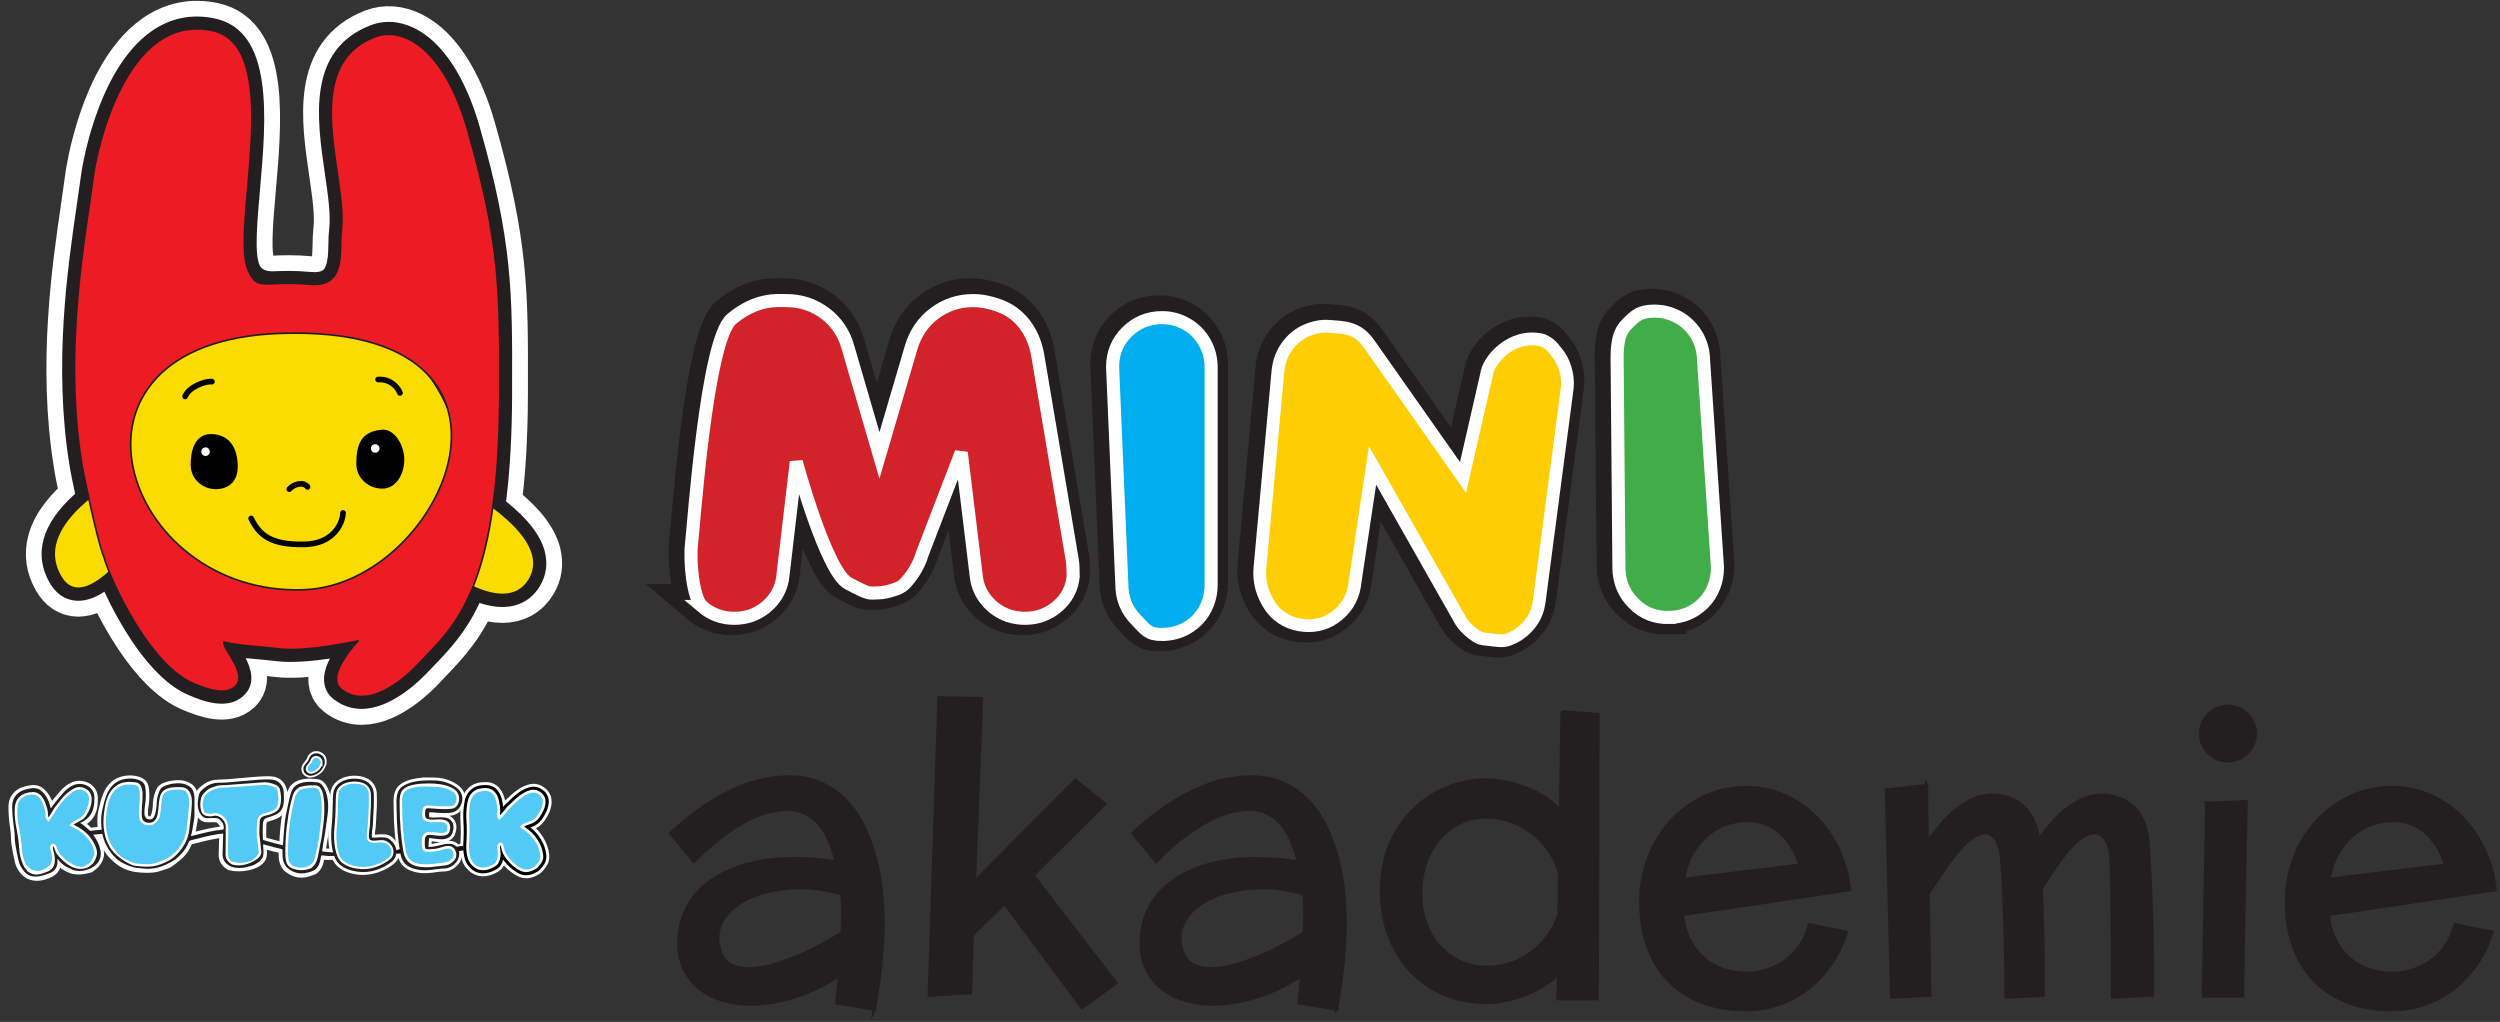 <svg width="411" height="168" viewBox="0 0 411 168" fill="none" xmlns="http://www.w3.org/2000/svg">
<rect x="0" y="0" width="411" height="168" fill="#333333" stroke="none"/>
<path d="M87.731 91.16C86.991 88.36 84.311 85.63 81.171 83.29C81.861 78.31 82.271 72.24 82.291 64.76V63.49C82.331 48.33 82.351 39.98 77.021 21.35C74.831 13.7 71.391 8.39 67.321 6.37C65.361 5.4 63.381 5.26 61.581 5.96C52.551 9.48 54.001 19.47 55.291 28.28C55.821 31.92 56.321 35.36 56.001 37.95C55.921 38.59 55.911 39.32 55.891 40.1C55.851 42.18 55.811 44.54 54.441 45.77C53.651 46.48 52.511 46.76 50.941 46.62C48.281 46.38 46.451 46.46 45.111 46.52C42.631 46.63 41.961 46.65 40.941 44.4C39.881 42.07 40.341 36.92 40.861 30.96C41.821 20.11 43.001 6.61 34.901 4.91C31.641 4.22 28.631 4.84 25.941 6.75C17.531 12.72 15.251 28.76 15.231 28.92C15.041 30.38 14.801 32.06 14.541 33.83C13.011 44.28 10.701 60.06 13.311 76.18C13.341 76.62 13.831 79.06 14.451 81.9C11.871 84.03 9.731 86.51 9.011 89.16C8.481 91.12 8.761 93.04 9.831 94.88C10.601 96.21 11.621 96.88 12.871 96.88C12.991 96.88 13.121 96.88 13.241 96.86C14.731 96.71 16.371 95.66 17.911 94.28C20.121 99.66 25.531 109.91 31.761 112.54C34.311 113.62 37.141 114.51 38.751 112.99C40.261 111.56 38.831 109.2 37.781 107.47C37.371 106.79 36.971 106.14 36.901 105.75C38.571 106.15 40.371 106.3 42.271 106.47C43.361 106.56 44.481 106.66 45.641 106.81C49.781 107.34 56.791 105.95 58.501 105.59C57.641 106.54 55.041 109.62 55.191 111.87C55.231 112.52 55.511 113.05 56.011 113.45C57.101 114.31 58.271 114.66 59.451 114.66C63.501 114.66 67.681 110.59 69.111 109.04C69.461 108.66 69.821 108.29 70.191 107.9C72.721 105.26 75.551 102.3 77.831 96.69C79.131 97.28 80.471 97.71 81.751 97.85C82.041 97.88 82.331 97.9 82.601 97.9C84.591 97.9 86.111 97.06 87.121 95.39C87.911 94.09 88.111 92.67 87.721 91.17" fill="black"/>
<path d="M87.731 91.16C86.991 88.36 84.311 85.63 81.171 83.29C81.861 78.31 82.271 72.24 82.291 64.76V63.49C82.331 48.33 82.351 39.98 77.021 21.35C74.831 13.7 71.391 8.39 67.321 6.37C65.361 5.4 63.381 5.26 61.581 5.96C52.551 9.48 54.001 19.47 55.291 28.28C55.821 31.92 56.321 35.36 56.001 37.95C55.921 38.59 55.911 39.32 55.891 40.1C55.851 42.18 55.811 44.54 54.441 45.77C53.651 46.48 52.511 46.76 50.941 46.62C48.281 46.38 46.451 46.46 45.111 46.52C42.631 46.63 41.961 46.65 40.941 44.4C39.881 42.07 40.341 36.92 40.861 30.96C41.821 20.11 43.001 6.61 34.901 4.91C31.641 4.22 28.631 4.84 25.941 6.75C17.531 12.72 15.251 28.76 15.231 28.92C15.041 30.38 14.801 32.06 14.541 33.83C13.011 44.28 10.701 60.06 13.311 76.18C13.341 76.62 13.831 79.06 14.451 81.9C11.871 84.03 9.731 86.51 9.011 89.16C8.481 91.12 8.761 93.04 9.831 94.88C10.601 96.21 11.621 96.88 12.871 96.88C12.991 96.88 13.121 96.88 13.241 96.86C14.731 96.71 16.371 95.66 17.911 94.28C20.121 99.66 25.531 109.91 31.761 112.54C34.311 113.62 37.141 114.51 38.751 112.99C40.261 111.56 38.831 109.2 37.781 107.47C37.371 106.79 36.971 106.14 36.901 105.75C38.571 106.15 40.371 106.3 42.271 106.47C43.361 106.56 44.481 106.66 45.641 106.81C49.781 107.34 56.791 105.95 58.501 105.59C57.641 106.54 55.041 109.62 55.191 111.87C55.231 112.52 55.511 113.05 56.011 113.45C57.101 114.31 58.271 114.66 59.451 114.66C63.501 114.66 67.681 110.59 69.111 109.04C69.461 108.66 69.821 108.29 70.191 107.9C72.721 105.26 75.551 102.3 77.831 96.69C79.131 97.28 80.471 97.71 81.751 97.85C82.041 97.88 82.331 97.9 82.601 97.9C84.591 97.9 86.111 97.06 87.121 95.39C87.911 94.09 88.111 92.67 87.721 91.17L87.731 91.16Z" stroke="white" stroke-width="9" stroke-linecap="round" stroke-linejoin="round"/>
<path d="M89.57 90.67C88.87 88.01 86.73 85.24 83.2 82.44C83.84 77.34 84.18 71.39 84.19 64.75V63.48C84.23 48.15 84.25 39.71 78.85 20.81C76.51 12.64 72.72 6.9 68.17 4.65C65.72 3.44 63.21 3.27 60.89 4.17C50.45 8.24 52.09 19.5 53.41 28.54C53.92 32.05 54.4 35.36 54.11 37.7C54.02 38.45 54 39.23 53.99 40.06C53.96 41.58 53.92 43.67 53.17 44.35C52.8 44.68 52.1 44.81 51.11 44.71C48.33 44.46 46.42 44.54 45.02 44.6C43.786 44.653 43.003 44.316 42.67 43.59C41.82 41.71 42.27 36.56 42.75 31.11C43.77 19.51 45.04 5.08 35.29 3.03C31.49 2.23 27.97 2.96 24.84 5.18C15.7 11.67 13.36 28.49 13.34 28.66C13.15 30.11 12.91 31.77 12.65 33.54C11.1 44.1 8.77 60.06 11.42 76.47L11.44 76.55C11.57 77.5 12.09 79.97 12.35 81.18C9.59 83.65 7.84 86.16 7.17 88.65C6.5 91.12 6.84 93.53 8.18 95.83C9.6 98.26 11.51 98.77 12.87 98.77C13.06 98.77 13.25 98.76 13.44 98.74C14.63 98.62 15.85 98.14 17.16 97.27C19.23 101.73 24.39 111.48 31.03 114.28C33.08 115.14 37.34 116.93 40.06 114.36C42.06 112.47 41.32 110.04 40.39 108.2C40.96 108.26 41.53 108.31 42.12 108.36C43.18 108.45 44.28 108.55 45.4 108.69C47.99 109.02 51.52 108.67 54.24 108.27C53.53 109.64 53.21 110.89 53.28 111.98C53.36 113.17 53.89 114.19 54.82 114.92C56.18 115.99 57.73 116.54 59.44 116.54C64.19 116.54 68.76 112.19 70.5 110.32C70.83 109.97 71.16 109.62 71.57 109.2C73.92 106.75 76.57 103.97 78.84 99.12C79.78 99.43 80.69 99.64 81.54 99.73C84.71 100.07 87.2 98.91 88.75 96.37C89.8 94.63 90.08 92.66 89.56 90.68" fill="#231F20"/>
<path d="M70.262 90.93C70.712 92.25 82.802 102.27 87.022 95.31C90.172 90.11 83.222 84.12 75.192 79.61" fill="#FADC00"/>
<path d="M70.262 90.93C70.712 92.25 82.802 102.27 87.022 95.31C90.172 90.11 83.222 84.12 75.192 79.61" stroke="#231F20" stroke-width="0.3" stroke-linecap="round" stroke-linejoin="round"/>
<path d="M24.151 86.17C23.711 87.49 14.061 101.83 9.961 94.8C6.201 88.36 12.981 82.17 21.001 77.63" fill="#FADC00"/>
<path d="M24.151 86.17C23.711 87.49 14.061 101.83 9.961 94.8C6.201 88.36 12.981 82.17 21.001 77.63" stroke="#231F20" stroke-width="0.3" stroke-linecap="round" stroke-linejoin="round"/>
<path d="M18.801 78.25C21.831 45.64 70.751 40.03 76.101 75.17C78.571 93.64 68.591 107.1 48.051 98.03C16.741 112.4 18.801 78.25 18.801 78.25Z" fill="#FADC00"/>
<path d="M18.801 78.25C21.831 45.64 70.751 40.03 76.101 75.17C78.571 93.64 68.591 107.1 48.051 98.03C16.741 112.4 18.801 78.25 18.801 78.25Z" stroke="#231F20" stroke-width="0.75" stroke-linecap="round" stroke-linejoin="round"/>
<path d="M82.158 64.75C82.188 48.76 82.358 40.51 76.888 21.37C73.098 8.1 66.318 4.23 61.618 6.06C48.908 11.01 57.218 29.15 56.108 37.95C55.698 41.23 57.058 47.28 50.918 46.73C43.258 46.04 42.438 48 40.818 44.43C37.758 37.69 47.168 7.6 34.868 5.01C20.728 2.03 15.898 24.65 15.348 28.91C14.068 38.86 10.368 57.26 13.428 76.13C13.388 76.22 15.948 88.96 17.098 91.6C18.138 95.34 24.498 109.3 31.828 112.39C34.108 113.35 37.068 114.39 38.678 112.87C40.828 110.84 36.678 106.75 36.778 105.56C39.438 106.22 42.418 106.24 45.668 106.66C50.418 107.27 58.868 105.36 58.868 105.36C58.868 105.36 53.318 111.12 56.098 113.32C60.698 116.96 66.798 111.33 69.028 108.92C74.428 103.13 82.088 97.39 82.158 64.73M46.028 54.81C92.018 53.2 73.068 96 50.088 96.95C19.858 98.2 6.448 56.19 46.028 54.81Z" fill="#ED1C24"/>
<path d="M46.031 54.81C92.021 53.2 73.071 96 50.091 96.95C19.861 98.2 6.451 56.19 46.031 54.81Z" stroke="#231F20" stroke-width="0.28" stroke-linecap="round" stroke-linejoin="round"/>
<path d="M82.158 64.75C82.188 48.76 82.358 40.51 76.888 21.37C73.098 8.1 66.318 4.23 61.618 6.06C48.908 11.01 57.218 29.15 56.108 37.95C55.698 41.23 57.058 47.28 50.918 46.73C43.258 46.04 42.438 48 40.818 44.43C37.758 37.69 47.168 7.6 34.868 5.01C20.728 2.03 15.898 24.65 15.348 28.91C14.068 38.86 10.368 57.26 13.428 76.13C13.388 76.22 15.948 88.96 17.098 91.6C18.138 95.34 24.498 109.3 31.828 112.39C34.118 113.35 37.068 114.39 38.678 112.87C40.818 110.84 36.678 106.75 36.778 105.56C39.438 106.22 42.418 106.24 45.668 106.66C50.418 107.27 58.868 105.36 58.868 105.36C58.868 105.36 53.318 111.12 56.098 113.32C60.698 116.96 66.798 111.33 69.028 108.92C74.428 103.13 82.088 97.39 82.158 64.73V64.75Z" stroke="#231F20" stroke-width="0.28" stroke-linecap="round" stroke-linejoin="round"/>
<path d="M39.089 76.71C39.109 78.9 37.809 80.39 35.529 80.42C33.249 80.45 31.379 78.7 31.349 76.51C31.319 74.32 31.909 71.13 35.049 71.37C37.949 71.6 39.069 73.9 39.089 76.7" fill="black"/>
<path d="M34.479 74.09C34.569 74.47 34.339 74.85 33.959 74.94C33.579 75.03 33.199 74.8 33.109 74.42C33.019 74.04 33.249 73.66 33.629 73.57C34.009 73.48 34.389 73.71 34.479 74.09Z" fill="white"/>
<path d="M66.468 75.47C66.498 77.73 65.258 80.3 62.898 80.33C60.538 80.36 58.578 78.55 58.578 76.29C58.578 73.18 59.278 70.95 62.748 70.64C64.868 70.45 66.438 73.21 66.468 75.47Z" fill="black"/>
<path d="M62.37 73.56C62.46 73.94 62.23 74.32 61.85 74.41C61.47 74.5 61.09 74.27 61 73.89C60.91 73.51 61.14 73.13 61.52 73.04C61.9 72.95 62.28 73.18 62.37 73.56Z" fill="white"/>
<path d="M41.289 85.23C42.649 88.03 44.599 89.64 50.179 89.49C54.579 89.37 56.299 86.33 56.389 84.33" stroke="black" stroke-width="0.93" stroke-miterlimit="10" stroke-linecap="round"/>
<path d="M34.84 62.74C33.73 62.61 31 63.65 30.43 65.18" stroke="black" stroke-width="0.93" stroke-miterlimit="10" stroke-linecap="round"/>
<path d="M62.16 62.39C64.03 62.28 65.3 63.46 65.76 64.6" stroke="black" stroke-width="0.93" stroke-miterlimit="10" stroke-linecap="round"/>
<path d="M47.559 80.42C48.289 79.58 49.889 79.14 50.549 80.04" stroke="black" stroke-width="0.93" stroke-miterlimit="10" stroke-linecap="round"/>
<path d="M382.948 144.51C383.268 142.67 383.818 141.13 384.608 139.9C385.398 138.66 386.298 137.68 387.288 136.93C388.278 136.19 389.308 135.67 390.368 135.36C391.428 135.05 392.398 134.9 393.288 134.9C395.378 134.9 397.128 135.49 398.538 136.68C399.948 137.86 401.048 139.5 401.848 141.6L402.038 142.2L382.948 144.52M389.338 159.34C388.118 158.91 387.058 158.28 386.138 157.45C385.218 156.63 384.458 155.62 383.868 154.42C383.278 153.23 382.908 151.88 382.758 150.38L410.218 146.29C409.968 143.9 409.348 141.68 408.378 139.63C407.408 137.58 406.168 135.8 404.668 134.29C403.168 132.78 401.448 131.59 399.498 130.74C397.558 129.88 395.478 129.46 393.278 129.46C390.828 129.46 388.538 129.95 386.428 130.92C384.318 131.89 382.478 133.22 380.908 134.91C379.348 136.6 378.108 138.59 377.218 140.89C376.318 143.18 375.868 145.65 375.868 148.3C375.868 150.95 376.258 153.42 377.028 155.59C377.798 157.77 378.928 159.63 380.408 161.17C381.888 162.71 383.708 163.91 385.858 164.75C388.018 165.6 390.488 166.02 393.278 166.02C395.158 166.02 396.958 165.71 398.688 165.1C400.408 164.49 401.988 163.62 403.428 162.5C404.868 161.38 406.128 160.04 407.198 158.47C408.278 156.91 409.108 155.16 409.708 153.24L403.588 152C403.268 153.31 402.768 154.46 402.078 155.46C401.388 156.45 400.578 157.28 399.648 157.95C398.718 158.62 397.698 159.12 396.598 159.47C395.498 159.82 394.388 159.99 393.268 159.99C391.848 159.99 390.538 159.77 389.318 159.34H389.338ZM362.738 132.05C362.678 137.23 362.608 141.78 362.528 145.69C362.458 149.6 362.398 152.91 362.358 155.62C362.298 158.77 362.238 161.49 362.198 163.77H368.698C368.698 162.1 368.728 159.81 368.798 156.89C368.818 155.66 368.848 154.23 368.878 152.59C368.908 150.95 368.948 149.1 368.988 147.02C369.028 144.95 369.078 142.65 369.128 140.12C369.178 137.59 369.238 134.82 369.298 131.8L362.728 132.05H362.738ZM370.428 118.85C370.188 118.3 369.858 117.82 369.448 117.41C369.038 117 368.558 116.67 368.008 116.43C367.458 116.19 366.868 116.07 366.228 116.07C365.588 116.07 365.038 116.19 364.498 116.43C363.958 116.67 363.478 117 363.068 117.41C362.658 117.82 362.338 118.3 362.098 118.85C361.868 119.4 361.748 119.99 361.748 120.63C361.748 121.27 361.868 121.83 362.098 122.37C362.328 122.92 362.648 123.4 363.068 123.8C363.478 124.2 363.958 124.52 364.498 124.75C365.038 124.98 365.608 125.1 366.228 125.1C366.848 125.1 367.458 124.98 368.008 124.75C368.558 124.52 369.038 124.2 369.448 123.8C369.858 123.4 370.188 122.92 370.428 122.37C370.668 121.82 370.788 121.24 370.788 120.63C370.788 120.02 370.668 119.4 370.428 118.85ZM316.738 129.13L310.108 129.86L310.968 163.95L317.278 163.63L316.988 146.92C317.328 146.41 317.718 145.82 318.158 145.14C318.598 144.46 319.078 143.75 319.588 143.02C320.098 142.28 320.628 141.54 321.178 140.82C321.728 140.09 322.288 139.44 322.878 138.87C323.458 138.3 324.038 137.83 324.608 137.47C325.178 137.11 325.738 136.93 326.288 136.93C327.088 136.93 327.738 137.35 328.238 138.2C328.738 139.04 329.018 140.34 329.078 142.07C329.208 143.45 329.308 145.18 329.398 147.27C329.478 149.07 329.558 151.34 329.638 154.07C329.708 156.81 329.748 160.1 329.748 163.95L335.898 163.63C335.898 161.41 335.898 159.42 335.878 157.67C335.868 155.91 335.848 154.33 335.818 152.91C335.788 151.49 335.748 150.23 335.708 149.11C335.668 147.99 335.628 146.96 335.578 146.03C335.898 145.54 336.268 144.98 336.688 144.35C337.108 143.72 337.558 143.06 338.018 142.38C338.478 141.7 338.978 141.04 339.488 140.38C340.008 139.72 340.538 139.14 341.078 138.64C341.618 138.13 342.158 137.72 342.698 137.4C343.238 137.08 343.768 136.92 344.298 136.92C345.098 136.92 345.748 137.34 346.248 138.19C346.748 139.03 347.028 140.33 347.088 142.06C347.108 143.44 347.138 145.17 347.188 147.26C347.208 149.06 347.228 151.33 347.248 154.06C347.268 156.8 347.278 160.09 347.278 163.94L353.908 163.62C353.908 159.29 353.868 155.57 353.798 152.47C353.728 149.37 353.638 146.82 353.528 144.81C353.418 142.46 353.308 140.52 353.178 138.97C353.138 137.53 352.898 136.29 352.448 135.24C352.008 134.19 351.438 133.34 350.748 132.67C350.058 132 349.268 131.51 348.388 131.2C347.498 130.88 346.588 130.72 345.658 130.72C344.458 130.72 343.358 130.95 342.358 131.4C341.368 131.85 340.438 132.44 339.578 133.14C338.718 133.85 337.928 134.63 337.198 135.49C336.468 136.35 335.778 137.19 335.118 138.01C334.988 136.74 334.698 135.65 334.228 134.73C333.758 133.81 333.188 133.05 332.518 132.46C331.838 131.87 331.088 131.43 330.268 131.14C329.448 130.86 328.588 130.71 327.698 130.71C326.448 130.71 325.318 130.95 324.288 131.42C323.258 131.89 322.308 132.5 321.438 133.24C320.558 133.98 319.748 134.8 318.998 135.7C318.248 136.6 317.538 137.47 316.858 138.32L316.728 129.09L316.738 129.13ZM276.798 144.51C277.118 142.67 277.668 141.13 278.468 139.9C279.258 138.66 280.158 137.68 281.148 136.93C282.138 136.19 283.168 135.67 284.228 135.36C285.288 135.05 286.258 134.9 287.148 134.9C289.238 134.9 290.988 135.49 292.398 136.68C293.798 137.86 294.908 139.5 295.708 141.6L295.898 142.2L276.808 144.52L276.798 144.51ZM283.188 159.34C281.968 158.91 280.908 158.28 279.988 157.45C279.068 156.63 278.308 155.62 277.718 154.42C277.128 153.23 276.758 151.88 276.608 150.38L304.068 146.29C303.818 143.9 303.198 141.68 302.228 139.63C301.258 137.58 300.018 135.8 298.518 134.29C297.018 132.78 295.298 131.59 293.348 130.74C291.408 129.88 289.328 129.46 287.128 129.46C284.678 129.46 282.388 129.95 280.278 130.92C278.168 131.89 276.328 133.22 274.758 134.91C273.198 136.6 271.958 138.59 271.068 140.89C270.168 143.18 269.718 145.65 269.718 148.3C269.718 150.95 270.108 153.42 270.878 155.59C271.648 157.77 272.778 159.63 274.258 161.17C275.738 162.71 277.558 163.91 279.708 164.75C281.868 165.6 284.338 166.02 287.128 166.02C289.008 166.02 290.808 165.71 292.538 165.1C294.258 164.49 295.838 163.62 297.278 162.5C298.718 161.38 299.978 160.04 301.048 158.47C302.128 156.91 302.958 155.16 303.558 153.24L297.438 152C297.118 153.31 296.618 154.46 295.928 155.46C295.238 156.45 294.428 157.28 293.498 157.95C292.568 158.62 291.548 159.12 290.458 159.47C289.368 159.82 288.248 159.99 287.128 159.99C285.708 159.99 284.398 159.77 283.178 159.34H283.188ZM240.108 158.1C238.768 157.5 237.618 156.66 236.648 155.58C235.688 154.5 234.938 153.22 234.398 151.74C233.858 150.26 233.588 148.63 233.588 146.86C233.588 145.09 233.848 143.44 234.378 141.91C234.908 140.39 235.648 139.07 236.598 137.95C237.548 136.83 238.678 135.95 239.988 135.3C241.298 134.66 242.738 134.33 244.298 134.33C245.628 134.33 246.938 134.55 248.218 135C249.498 135.44 250.678 136.07 251.758 136.87C252.838 137.67 253.778 138.64 254.578 139.77C255.378 140.9 255.978 142.14 256.358 143.5L256.298 150.25C255.898 151.54 255.308 152.72 254.518 153.8C253.728 154.88 252.818 155.8 251.778 156.58C250.728 157.35 249.588 157.95 248.338 158.37C247.088 158.79 245.808 159 244.498 159C242.918 159 241.448 158.7 240.108 158.1ZM256.778 116.98L256.528 133.22C255.278 131.93 253.938 130.94 252.498 130.25C251.058 129.56 249.718 129.07 248.468 128.78C247.008 128.42 245.568 128.23 244.158 128.21C242.088 128.21 240.028 128.62 237.988 129.43C235.948 130.24 234.118 131.42 232.498 132.97C230.878 134.51 229.578 136.41 228.578 138.66C227.588 140.91 227.088 143.48 227.088 146.35C227.088 149.22 227.538 151.77 228.438 154.06C229.338 156.34 230.568 158.28 232.128 159.88C233.698 161.48 235.528 162.7 237.648 163.56C239.758 164.42 242.048 164.84 244.498 164.84C245.808 164.8 247.128 164.61 248.458 164.27C249.028 164.12 249.628 163.94 250.268 163.72C250.898 163.5 251.548 163.22 252.218 162.9C252.888 162.57 253.548 162.19 254.218 161.74C254.888 161.3 255.538 160.78 256.168 160.19L256.108 164.22H262.608L262.738 117.44L256.778 117V116.98ZM211.238 155.2C209.988 155.88 208.668 156.52 207.258 157.12C205.848 157.72 204.438 158.23 203.008 158.64C201.578 159.05 200.258 159.26 199.028 159.26C197.798 159.26 196.788 159.01 195.938 158.5C195.078 157.99 194.508 157.1 194.208 155.84C193.828 154.28 193.958 152.88 194.608 151.65C195.258 150.42 196.218 149.39 197.508 148.54C198.798 147.69 200.338 147.05 202.118 146.61C203.908 146.17 205.748 145.94 207.648 145.94C208.788 145.94 209.928 146.04 211.078 146.23C212.218 146.42 213.308 146.67 214.348 146.99C214.478 148.11 214.528 149.19 214.508 150.22C214.488 151.25 214.458 152.3 214.408 153.36C213.538 153.91 212.488 154.52 211.238 155.2ZM219.738 165.95C220.228 163.2 220.588 160.67 220.818 158.34C221.048 156.02 221.168 153.84 221.168 151.81C221.168 149.91 221.058 147.99 220.838 146.07C220.618 144.15 220.248 142.29 219.748 140.5C219.238 138.71 218.588 137.04 217.798 135.49C217.008 133.94 216.028 132.58 214.878 131.43C213.728 130.28 212.388 129.37 210.868 128.7C209.348 128.03 207.608 127.7 205.668 127.7C204.548 127.7 203.288 127.83 201.878 128.08C200.468 128.33 198.948 128.8 197.308 129.49C195.668 130.18 193.918 131.12 192.058 132.33C190.198 133.54 188.248 135.09 186.218 136.99L190.058 141.65C191.768 139.92 193.378 138.49 194.878 137.38C196.378 136.27 197.768 135.4 199.028 134.76C200.298 134.12 201.458 133.69 202.518 133.44C203.578 133.2 204.518 133.08 205.338 133.08C206.608 133.08 207.698 133.33 208.608 133.84C209.518 134.35 210.288 135.01 210.908 135.82C211.528 136.63 212.048 137.55 212.448 138.58C212.848 139.61 213.188 140.65 213.458 141.7C212.528 141.53 211.458 141.39 210.258 141.29C209.048 141.19 207.748 141.13 206.358 141.13C204.858 141.13 203.348 141.24 201.828 141.46C200.308 141.68 198.848 142.03 197.468 142.49C196.088 142.96 194.788 143.56 193.588 144.3C192.378 145.04 191.338 145.93 190.448 146.96C189.558 147.99 188.858 149.19 188.358 150.54C187.848 151.89 187.598 153.43 187.598 155.14C187.598 156.85 187.928 158.34 188.598 159.59C189.268 160.85 190.138 161.89 191.228 162.7C192.318 163.51 193.578 164.12 194.998 164.51C196.428 164.9 197.898 165.1 199.418 165.1C201.578 165.1 203.898 164.73 206.378 163.99C208.858 163.25 211.398 162.06 213.978 160.41L213.538 164.88L219.758 165.93L219.738 165.95ZM154.358 114.7L152.738 163.63L159.558 163.22L159.878 153.67L165.138 148.53L177.888 165.69L183.468 161.6L169.828 143.87L181.658 132.17L176.778 128.27L160.228 144.92L161.398 114.83L154.358 114.7ZM135.258 155.2C134.008 155.88 132.688 156.52 131.278 157.12C129.868 157.72 128.458 158.23 127.028 158.64C125.598 159.05 124.278 159.26 123.048 159.26C121.818 159.26 120.808 159.01 119.958 158.5C119.098 157.99 118.528 157.1 118.228 155.84C117.848 154.28 117.978 152.88 118.628 151.65C119.278 150.42 120.238 149.39 121.528 148.54C122.818 147.69 124.358 147.05 126.138 146.61C127.928 146.17 129.768 145.94 131.668 145.94C132.808 145.94 133.948 146.04 135.088 146.23C136.228 146.42 137.318 146.67 138.358 146.99C138.488 148.11 138.538 149.19 138.518 150.22C138.498 151.26 138.468 152.3 138.418 153.36C137.548 153.91 136.498 154.52 135.248 155.2H135.258ZM143.758 165.95C144.248 163.2 144.598 160.67 144.838 158.34C145.068 156.02 145.188 153.84 145.188 151.81C145.188 149.91 145.078 147.99 144.858 146.07C144.638 144.15 144.268 142.29 143.768 140.5C143.258 138.71 142.608 137.04 141.818 135.49C141.028 133.94 140.048 132.58 138.898 131.43C137.748 130.28 136.408 129.37 134.888 128.7C133.368 128.03 131.628 127.7 129.688 127.7C128.568 127.7 127.308 127.83 125.898 128.08C124.488 128.33 122.968 128.8 121.328 129.49C119.688 130.18 117.938 131.12 116.078 132.33C114.218 133.54 112.268 135.09 110.238 136.99L114.078 141.65C115.788 139.92 117.398 138.49 118.898 137.38C120.398 136.27 121.788 135.4 123.048 134.76C124.318 134.12 125.478 133.69 126.538 133.44C127.598 133.2 128.538 133.08 129.358 133.08C130.628 133.08 131.718 133.33 132.628 133.84C133.538 134.35 134.298 135.01 134.928 135.82C135.548 136.63 136.068 137.55 136.468 138.58C136.868 139.61 137.208 140.65 137.488 141.7C136.558 141.53 135.488 141.39 134.288 141.29C133.078 141.19 131.778 141.13 130.388 141.13C128.888 141.13 127.378 141.24 125.848 141.46C124.328 141.68 122.868 142.03 121.488 142.49C120.098 142.96 118.808 143.56 117.598 144.3C116.398 145.04 115.348 145.93 114.458 146.96C113.568 147.99 112.868 149.19 112.368 150.54C111.858 151.89 111.608 153.43 111.608 155.14C111.608 156.85 111.938 158.34 112.608 159.59C113.268 160.85 114.148 161.89 115.238 162.7C116.328 163.51 117.588 164.12 119.008 164.51C120.438 164.9 121.908 165.1 123.428 165.1C125.588 165.1 127.908 164.73 130.388 163.99C132.868 163.25 135.408 162.06 137.988 160.41L137.548 164.88L143.768 165.93L143.758 165.95Z" fill="#231F20"/>
<path d="M143.758 165.95C144.248 163.2 144.598 160.67 144.838 158.34C145.068 156.02 145.188 153.84 145.188 151.81C145.188 149.91 145.078 147.99 144.858 146.07C144.638 144.15 144.268 142.29 143.768 140.5C143.258 138.71 142.608 137.04 141.818 135.49C141.028 133.94 140.048 132.58 138.898 131.43C137.748 130.28 136.408 129.37 134.888 128.7C133.368 128.03 131.628 127.7 129.688 127.7C128.568 127.7 127.308 127.83 125.898 128.08C124.488 128.33 122.968 128.8 121.328 129.49C119.688 130.18 117.938 131.12 116.078 132.33C114.218 133.54 112.268 135.09 110.238 136.99L114.078 141.65C115.788 139.92 117.398 138.49 118.898 137.38C120.398 136.27 121.788 135.4 123.048 134.76C124.318 134.12 125.478 133.69 126.538 133.44C127.598 133.2 128.538 133.08 129.358 133.08C130.628 133.08 131.718 133.33 132.628 133.84C133.538 134.35 134.298 135.01 134.928 135.82C135.548 136.63 136.068 137.55 136.468 138.58C136.868 139.61 137.208 140.65 137.488 141.7C136.558 141.53 135.488 141.39 134.288 141.29C133.078 141.19 131.778 141.13 130.388 141.13C128.888 141.13 127.378 141.24 125.848 141.46C124.328 141.68 122.868 142.03 121.488 142.49C120.098 142.96 118.808 143.56 117.598 144.3C116.398 145.04 115.348 145.93 114.458 146.96C113.568 147.99 112.868 149.19 112.368 150.54C111.858 151.89 111.608 153.43 111.608 155.14C111.608 156.85 111.938 158.34 112.608 159.59C113.268 160.85 114.148 161.89 115.238 162.7C116.328 163.51 117.588 164.12 119.008 164.51C120.438 164.9 121.908 165.1 123.428 165.1C125.588 165.1 127.908 164.73 130.388 163.99C132.868 163.25 135.408 162.06 137.988 160.41L137.548 164.88L143.768 165.93L143.758 165.95Z" stroke="#231F20" stroke-width="0.5" stroke-miterlimit="10.88"/>
<path d="M135.261 155.2C134.011 155.88 132.691 156.52 131.281 157.12C129.871 157.72 128.461 158.23 127.031 158.64C125.601 159.05 124.281 159.26 123.051 159.26C121.821 159.26 120.811 159.01 119.961 158.5C119.101 157.99 118.531 157.11 118.231 155.84C117.851 154.28 117.981 152.88 118.631 151.65C119.271 150.42 120.241 149.39 121.531 148.54C122.821 147.69 124.361 147.05 126.141 146.61C127.931 146.17 129.771 145.94 131.671 145.94C132.811 145.94 133.951 146.04 135.091 146.23C136.231 146.42 137.321 146.67 138.361 146.99C138.491 148.11 138.541 149.19 138.521 150.22C138.501 151.26 138.471 152.3 138.431 153.36C137.561 153.91 136.511 154.52 135.261 155.2Z" stroke="#231F20" stroke-width="0.5" stroke-miterlimit="10.88"/>
<path d="M154.348 114.7L152.738 163.63L159.558 163.22L159.868 153.67L165.138 148.54L177.888 165.69L183.468 161.6L169.828 143.87L181.658 132.17L176.778 128.27L160.218 144.92L161.388 114.83L154.348 114.7Z" stroke="#231F20" stroke-width="0.5" stroke-miterlimit="10.88"/>
<path d="M219.739 165.95C220.229 163.2 220.579 160.67 220.819 158.34C221.049 156.02 221.169 153.84 221.169 151.81C221.169 149.91 221.059 147.99 220.839 146.07C220.619 144.15 220.249 142.29 219.749 140.5C219.239 138.71 218.589 137.04 217.799 135.49C217.009 133.94 216.029 132.58 214.879 131.43C213.729 130.28 212.389 129.37 210.869 128.7C209.349 128.03 207.609 127.7 205.669 127.7C204.549 127.7 203.289 127.83 201.879 128.08C200.469 128.33 198.949 128.8 197.309 129.49C195.669 130.18 193.919 131.12 192.059 132.33C190.199 133.54 188.259 135.09 186.219 136.99L190.059 141.65C191.769 139.92 193.379 138.49 194.879 137.38C196.379 136.27 197.769 135.4 199.029 134.76C200.299 134.12 201.459 133.69 202.519 133.44C203.579 133.2 204.519 133.08 205.339 133.08C206.609 133.08 207.699 133.33 208.609 133.84C209.519 134.35 210.279 135.01 210.909 135.82C211.529 136.63 212.049 137.55 212.449 138.58C212.849 139.61 213.189 140.65 213.469 141.7C212.539 141.53 211.469 141.39 210.269 141.29C209.059 141.19 207.759 141.13 206.369 141.13C204.869 141.13 203.359 141.24 201.839 141.46C200.319 141.68 198.859 142.03 197.479 142.49C196.089 142.96 194.799 143.56 193.589 144.3C192.389 145.04 191.339 145.93 190.449 146.96C189.559 147.99 188.859 149.19 188.359 150.54C187.849 151.89 187.599 153.43 187.599 155.14C187.599 156.85 187.929 158.34 188.599 159.59C189.269 160.85 190.139 161.89 191.229 162.7C192.319 163.51 193.579 164.12 194.999 164.51C196.429 164.9 197.899 165.1 199.419 165.1C201.579 165.1 203.899 164.73 206.379 163.99C208.859 163.25 211.399 162.06 213.979 160.41L213.539 164.88L219.759 165.93L219.739 165.95Z" stroke="#231F20" stroke-width="0.5" stroke-miterlimit="10.88"/>
<path d="M211.242 155.2C209.992 155.88 208.672 156.52 207.262 157.12C205.852 157.72 204.442 158.23 203.012 158.64C201.582 159.05 200.262 159.26 199.032 159.26C197.802 159.26 196.792 159.01 195.942 158.5C195.082 157.99 194.512 157.11 194.212 155.84C193.832 154.28 193.962 152.88 194.612 151.65C195.262 150.42 196.222 149.39 197.512 148.54C198.802 147.69 200.342 147.05 202.122 146.61C203.912 146.17 205.752 145.94 207.652 145.94C208.792 145.94 209.932 146.04 211.072 146.23C212.212 146.42 213.302 146.67 214.342 146.99C214.472 148.11 214.522 149.19 214.502 150.22C214.482 151.26 214.452 152.3 214.412 153.36C213.542 153.91 212.492 154.52 211.242 155.2Z" stroke="#231F20" stroke-width="0.5" stroke-miterlimit="10.88"/>
<path d="M256.78 116.98L256.53 133.22C255.28 131.93 253.94 130.94 252.5 130.25C251.06 129.56 249.72 129.07 248.47 128.78C247.01 128.42 245.57 128.23 244.16 128.21C242.09 128.21 240.03 128.62 237.99 129.43C235.95 130.24 234.12 131.42 232.5 132.97C230.88 134.51 229.58 136.41 228.58 138.66C227.59 140.91 227.09 143.48 227.09 146.35C227.09 149.22 227.54 151.77 228.44 154.06C229.34 156.34 230.57 158.28 232.13 159.88C233.7 161.48 235.53 162.7 237.65 163.56C239.77 164.42 242.05 164.84 244.5 164.84C245.81 164.8 247.13 164.61 248.46 164.27C249.03 164.12 249.63 163.94 250.27 163.72C250.9 163.5 251.55 163.22 252.22 162.9C252.89 162.57 253.55 162.19 254.22 161.74C254.89 161.3 255.54 160.78 256.17 160.19L256.11 164.22H262.61L262.74 117.44L256.78 117V116.98Z" stroke="#231F20" stroke-width="0.5" stroke-miterlimit="10.88"/>
<path d="M240.11 158.1C238.77 157.5 237.62 156.66 236.65 155.58C235.69 154.5 234.94 153.22 234.4 151.74C233.86 150.26 233.59 148.63 233.59 146.86C233.59 145.09 233.85 143.44 234.38 141.91C234.91 140.39 235.65 139.07 236.6 137.95C237.55 136.83 238.68 135.95 239.99 135.3C241.3 134.66 242.74 134.33 244.3 134.33C245.63 134.33 246.94 134.55 248.22 134.99C249.5 135.43 250.68 136.06 251.76 136.86C252.84 137.66 253.78 138.63 254.58 139.76C255.38 140.89 255.98 142.13 256.36 143.49L256.3 150.25C255.9 151.54 255.31 152.72 254.52 153.8C253.73 154.88 252.82 155.8 251.78 156.58C250.73 157.35 249.59 157.95 248.34 158.37C247.09 158.79 245.81 159 244.5 159C242.91 159 241.45 158.7 240.11 158.1Z" stroke="#231F20" stroke-width="0.5" stroke-miterlimit="10.88"/>
<path d="M283.189 159.33C281.969 158.9 280.909 158.27 279.989 157.44C279.069 156.62 278.309 155.61 277.719 154.41C277.129 153.21 276.759 151.87 276.609 150.37L304.069 146.28C303.819 143.89 303.199 141.67 302.229 139.62C301.259 137.57 300.019 135.79 298.519 134.28C297.019 132.77 295.299 131.58 293.349 130.73C291.409 129.87 289.329 129.45 287.129 129.45C284.679 129.45 282.389 129.94 280.279 130.91C278.169 131.88 276.329 133.21 274.759 134.91C273.199 136.6 271.959 138.59 271.069 140.89C270.169 143.19 269.719 145.65 269.719 148.3C269.719 150.95 270.109 153.42 270.879 155.59C271.649 157.77 272.779 159.63 274.259 161.17C275.739 162.71 277.559 163.91 279.709 164.75C281.869 165.6 284.339 166.02 287.129 166.02C289.009 166.02 290.809 165.71 292.539 165.1C294.259 164.49 295.839 163.62 297.279 162.5C298.719 161.38 299.979 160.04 301.049 158.47C302.129 156.91 302.959 155.16 303.559 153.24L297.439 152C297.119 153.31 296.619 154.46 295.929 155.46C295.239 156.45 294.429 157.28 293.499 157.95C292.569 158.62 291.549 159.12 290.459 159.47C289.359 159.82 288.249 159.99 287.129 159.99C285.709 159.99 284.399 159.77 283.179 159.34L283.189 159.33Z" stroke="#231F20" stroke-width="0.5" stroke-miterlimit="10.88"/>
<path d="M276.801 144.51C277.121 142.67 277.671 141.13 278.471 139.9C279.261 138.66 280.161 137.68 281.151 136.94C282.141 136.2 283.171 135.68 284.231 135.37C285.291 135.06 286.261 134.91 287.151 134.91C289.241 134.91 290.991 135.5 292.401 136.69C293.801 137.87 294.911 139.51 295.711 141.61L295.901 142.21L276.811 144.53L276.801 144.51Z" stroke="#231F20" stroke-width="0.5" stroke-miterlimit="10.88"/>
<path d="M316.739 129.13L310.109 129.86L310.969 163.95L317.279 163.63L316.999 146.92C317.339 146.41 317.729 145.82 318.169 145.14C318.609 144.46 319.089 143.75 319.599 143.02C320.109 142.29 320.639 141.54 321.189 140.82C321.739 140.09 322.309 139.44 322.889 138.87C323.469 138.3 324.049 137.83 324.619 137.47C325.189 137.11 325.749 136.93 326.299 136.93C327.099 136.93 327.749 137.35 328.249 138.2C328.749 139.05 329.029 140.34 329.089 142.07C329.219 143.44 329.319 145.18 329.409 147.27C329.489 149.07 329.569 151.33 329.649 154.07C329.719 156.81 329.759 160.1 329.759 163.95L335.909 163.63C335.909 161.41 335.909 159.42 335.889 157.67C335.889 155.92 335.859 154.33 335.829 152.91C335.799 151.49 335.759 150.23 335.719 149.11C335.679 147.99 335.639 146.96 335.589 146.03C335.909 145.54 336.279 144.98 336.699 144.35C337.119 143.72 337.569 143.06 338.029 142.38C338.489 141.7 338.989 141.04 339.499 140.38C340.019 139.73 340.549 139.14 341.079 138.64C341.619 138.13 342.159 137.72 342.699 137.4C343.239 137.08 343.769 136.92 344.299 136.92C345.099 136.92 345.749 137.34 346.249 138.19C346.749 139.04 347.029 140.33 347.089 142.06C347.109 143.43 347.139 145.17 347.179 147.26C347.199 149.06 347.219 151.32 347.239 154.06C347.259 156.8 347.269 160.09 347.269 163.94L353.899 163.62C353.899 159.29 353.859 155.57 353.789 152.47C353.719 149.37 353.629 146.82 353.519 144.81C353.409 142.46 353.299 140.52 353.169 138.97C353.129 137.53 352.879 136.29 352.439 135.24C351.999 134.19 351.429 133.34 350.739 132.67C350.049 132 349.269 131.51 348.379 131.2C347.489 130.88 346.579 130.72 345.649 130.72C344.449 130.72 343.339 130.95 342.349 131.4C341.359 131.86 340.429 132.44 339.569 133.14C338.709 133.85 337.919 134.63 337.189 135.49C336.459 136.35 335.769 137.19 335.109 138.01C334.979 136.74 334.689 135.65 334.219 134.73C333.759 133.81 333.179 133.05 332.509 132.46C331.829 131.87 331.079 131.43 330.259 131.14C329.439 130.86 328.579 130.71 327.689 130.71C326.439 130.71 325.309 130.95 324.279 131.42C323.249 131.9 322.299 132.5 321.429 133.24C320.549 133.98 319.739 134.8 318.989 135.7C318.239 136.6 317.529 137.47 316.849 138.32L316.719 129.09L316.739 129.13Z" stroke="#231F20" stroke-width="0.5" stroke-miterlimit="10.88"/>
<path d="M370.43 118.85C370.19 118.3 369.86 117.82 369.45 117.41C369.04 117 368.56 116.67 368.01 116.43C367.46 116.19 366.87 116.07 366.23 116.07C365.59 116.07 365.04 116.19 364.5 116.43C363.96 116.67 363.49 117 363.07 117.41C362.66 117.82 362.34 118.3 362.1 118.85C361.87 119.4 361.75 119.99 361.75 120.63C361.75 121.27 361.87 121.83 362.1 122.37C362.33 122.92 362.65 123.4 363.07 123.8C363.48 124.2 363.96 124.52 364.5 124.75C365.04 124.98 365.62 125.1 366.23 125.1C366.84 125.1 367.46 124.98 368.01 124.75C368.56 124.52 369.04 124.2 369.45 123.8C369.86 123.4 370.19 122.92 370.43 122.37C370.67 121.82 370.79 121.24 370.79 120.63C370.79 120.02 370.67 119.4 370.43 118.85Z" stroke="#231F20" stroke-width="0.5" stroke-miterlimit="10.88"/>
<path d="M362.739 132.04C362.679 137.22 362.609 141.76 362.529 145.68C362.459 149.59 362.399 152.9 362.359 155.61C362.299 158.76 362.239 161.48 362.199 163.76H368.699C368.699 162.09 368.729 159.8 368.789 156.88C368.809 155.65 368.839 154.22 368.869 152.58C368.899 150.94 368.939 149.09 368.979 147.01C369.019 144.94 369.069 142.64 369.119 140.11C369.169 137.58 369.229 134.81 369.289 131.78L362.729 132.03L362.739 132.04Z" stroke="#231F20" stroke-width="0.5" stroke-miterlimit="10.88"/>
<path d="M389.341 159.33C388.121 158.9 387.061 158.27 386.141 157.44C385.221 156.62 384.461 155.61 383.871 154.41C383.281 153.21 382.911 151.87 382.761 150.37L410.221 146.28C409.971 143.89 409.351 141.67 408.381 139.62C407.411 137.57 406.171 135.79 404.671 134.28C403.171 132.77 401.451 131.58 399.501 130.73C397.561 129.87 395.481 129.45 393.281 129.45C390.831 129.45 388.541 129.94 386.431 130.91C384.321 131.88 382.481 133.21 380.911 134.91C379.351 136.6 378.111 138.59 377.221 140.89C376.321 143.19 375.871 145.65 375.871 148.3C375.871 150.95 376.261 153.42 377.031 155.59C377.801 157.77 378.931 159.63 380.411 161.17C381.891 162.71 383.711 163.91 385.861 164.75C388.021 165.6 390.491 166.02 393.281 166.02C395.161 166.02 396.961 165.71 398.691 165.1C400.411 164.49 401.991 163.62 403.431 162.5C404.871 161.38 406.131 160.04 407.201 158.47C408.281 156.91 409.111 155.16 409.711 153.24L403.591 152C403.271 153.31 402.771 154.46 402.081 155.46C401.391 156.45 400.581 157.28 399.651 157.95C398.721 158.62 397.701 159.12 396.601 159.47C395.501 159.82 394.391 159.99 393.271 159.99C391.851 159.99 390.541 159.77 389.321 159.34L389.341 159.33Z" stroke="#231F20" stroke-width="0.5" stroke-miterlimit="10.88"/>
<path d="M382.949 144.51C383.269 142.67 383.819 141.13 384.619 139.9C385.409 138.66 386.309 137.68 387.299 136.94C388.289 136.2 389.319 135.68 390.379 135.37C391.439 135.06 392.409 134.91 393.299 134.91C395.389 134.91 397.139 135.5 398.549 136.69C399.949 137.87 401.059 139.51 401.859 141.61L402.049 142.21L382.959 144.53L382.949 144.51Z" stroke="#231F20" stroke-width="0.5" stroke-miterlimit="10.88"/>
<path d="M190.621 103.85C192.811 103.85 194.711 103.08 196.301 101.56C197.081 100.78 197.661 99.89 198.061 98.87C198.461 97.85 198.661 96.81 198.661 95.74V59.95C198.661 58.44 198.301 57.06 197.581 55.81C196.861 54.55 195.881 53.57 194.631 52.85C193.391 52.13 192.041 51.77 190.611 51.77C188.351 51.77 186.431 52.55 184.841 54.12C183.251 55.68 182.461 57.61 182.461 59.89L183.981 95.61C183.981 97.94 184.781 99.9 186.381 101.5C187.891 103.07 188.281 103.86 190.611 103.86" fill="#231F20"/>
<path d="M190.621 103.85C192.811 103.85 194.711 103.08 196.301 101.56C197.081 100.78 197.661 99.89 198.061 98.87C198.461 97.85 198.661 96.81 198.661 95.74V59.95C198.661 58.44 198.301 57.06 197.581 55.81C196.861 54.55 195.881 53.57 194.631 52.85C193.391 52.13 192.041 51.77 190.611 51.77C188.351 51.77 186.431 52.55 184.841 54.12C183.251 55.68 182.461 57.61 182.461 59.89L183.981 95.61C183.981 97.94 184.781 99.9 186.381 101.5C187.891 103.07 188.281 103.86 190.611 103.86L190.621 103.85Z" stroke="#231F20" stroke-width="6.45"/>
<path d="M273.99 101.06C276.18 101.02 278.06 100.22 279.64 98.67C280.4 97.88 280.97 96.97 281.36 95.95C281.74 94.93 281.92 93.88 281.91 92.81L279.62 58.74C279.59 57.23 279.21 55.86 278.47 54.62C277.73 53.38 276.73 52.41 275.47 51.71C274.21 51.01 272.87 50.68 271.43 50.7C269.17 50.74 268.5 51.34 266.94 52.93C265.38 54.52 265.38 57.04 265.42 59.33L265.71 92.96C265.75 95.29 266.58 97.24 268.21 98.81C269.74 100.36 271.67 101.11 274 101.07" fill="#231F20"/>
<path d="M273.989 101.06C276.179 101.02 278.059 100.22 279.629 98.67C280.389 97.88 280.959 96.97 281.349 95.95C281.729 94.93 281.909 93.88 281.899 92.81L279.609 58.74C279.579 57.23 279.199 55.86 278.459 54.62C277.719 53.38 276.719 52.41 275.459 51.71C274.199 51.01 272.859 50.68 271.419 50.7C269.159 50.74 268.489 51.34 266.929 52.93C265.369 54.52 265.369 57.04 265.409 59.33L265.699 92.96C265.739 95.29 266.569 97.24 268.199 98.81C269.729 100.36 271.659 101.11 273.989 101.07V101.06Z" stroke="#231F20" stroke-width="6.45"/>
<path d="M114.961 99.25C116.491 100.55 118.261 101.2 120.271 101.2C121.141 101.2 122.031 101.06 122.941 100.79C124.401 100.26 125.611 99.42 126.571 98.26C127.531 97.09 128.091 95.77 128.251 94.29L130.461 75.47C130.461 75.47 135.331 93.5 138.991 95.45C142.641 97.4 142.351 97.02 143.911 97.02C144.661 97.02 145.601 96.83 146.721 96.44C147.771 96.1 148.291 95.6 148.991 94.72C149.691 93.84 150.641 92.42 151.141 90.68L157.581 73.95L160.051 94.29C160.211 95.77 160.771 97.1 161.731 98.26C162.691 99.42 163.911 100.27 165.391 100.79C166.281 101.06 167.171 101.2 168.061 101.2C170.091 101.2 171.871 100.55 173.391 99.25C174.911 97.95 175.771 96.32 175.981 94.35C175.981 93.12 175.931 92.23 175.841 91.68L170.161 58.01C169.821 56.02 169.101 54.31 168.001 52.87C166.901 51.43 165.501 50.4 163.791 49.79C162.311 49.24 160.881 48.97 159.511 48.97C157.161 48.97 155.051 49.67 153.191 51.06C151.331 52.45 150.041 54.33 149.341 56.68L144.131 74.42L138.961 56.68C138.321 54.35 137.071 52.48 135.211 51.08C133.351 49.68 131.231 48.97 128.861 48.97C127.471 48.97 123.971 48.53 119.821 52C115.681 55.47 113.581 86.22 113.241 88.92C112.901 91.62 113.451 97.94 114.981 99.25" fill="#231F20"/>
<path d="M114.961 99.25C116.491 100.55 118.261 101.2 120.271 101.2C121.141 101.2 122.031 101.06 122.941 100.79C124.401 100.26 125.611 99.42 126.571 98.26C127.531 97.09 128.091 95.77 128.251 94.29L130.461 75.47C130.461 75.47 135.331 93.5 138.991 95.45C142.641 97.4 142.351 97.02 143.911 97.02C144.661 97.02 145.601 96.83 146.721 96.44C147.771 96.1 148.291 95.6 148.991 94.72C149.691 93.84 150.641 92.42 151.141 90.68L157.581 73.95L160.051 94.29C160.211 95.77 160.771 97.1 161.731 98.26C162.691 99.42 163.911 100.27 165.391 100.79C166.281 101.06 167.171 101.2 168.061 101.2C170.091 101.2 171.871 100.55 173.391 99.25C174.911 97.95 175.771 96.32 175.981 94.35C175.981 93.12 175.931 92.23 175.841 91.68L170.161 58.01C169.821 56.02 169.101 54.31 168.001 52.87C166.901 51.43 165.501 50.4 163.791 49.79C162.311 49.24 160.881 48.97 159.511 48.97C157.161 48.97 155.051 49.67 153.191 51.06C151.331 52.45 150.041 54.33 149.341 56.68L144.131 74.42L138.961 56.68C138.321 54.35 137.071 52.48 135.211 51.08C133.351 49.68 131.231 48.97 128.861 48.97C127.471 48.97 123.971 48.53 119.821 52C115.681 55.47 113.581 86.22 113.241 88.92C112.901 91.62 113.451 97.94 114.981 99.25H114.961Z" stroke="#231F20" stroke-width="6.45"/>
<path d="M213.951 102.38C216.061 102.56 217.921 101.98 219.541 100.62C221.201 99.22 222.141 97.38 222.341 95.1L225.201 76.07L239.771 101.75C240.141 102.34 240.751 102.98 241.581 103.65C242.731 104.51 242.881 104.56 244.391 104.7C245.661 104.81 246.511 105.09 247.651 104.65C248.781 104.21 249.771 103.55 250.621 102.65C251.471 101.75 252.061 100.7 252.391 99.5C252.541 98.8 252.631 98.28 252.661 97.95L257.221 63.24C257.311 62.17 257.191 61.12 256.861 60.07C256.531 59.02 256.041 58.13 255.391 57.38C254.771 56.57 254.301 55.96 253.061 55.45C247.901 54.29 244.131 58.94 243.941 61.14L240.071 78.04L224.561 55.99C222.651 53.32 220.501 53.4 218.131 53.2C217.181 53.12 216.201 53.23 215.221 53.55C213.681 54.02 212.401 54.89 211.391 56.17C210.371 57.45 209.791 58.93 209.641 60.61L206.681 92.96C206.481 95.24 207.101 97.41 208.531 99.46C209.881 101.21 211.691 102.18 213.981 102.38" fill="#231F20"/>
<path d="M213.949 102.38C216.059 102.56 217.919 101.98 219.539 100.62C221.199 99.22 222.139 97.38 222.339 95.1L225.199 76.07L239.769 101.75C240.139 102.34 240.749 102.98 241.579 103.65C242.729 104.51 242.879 104.56 244.389 104.7C245.659 104.81 246.509 105.09 247.649 104.65C248.779 104.21 249.769 103.55 250.619 102.65C251.469 101.75 252.059 100.7 252.389 99.5C252.539 98.8 252.629 98.28 252.659 97.95L257.219 63.24C257.309 62.17 257.189 61.12 256.859 60.07C256.529 59.02 256.039 58.13 255.389 57.38C254.769 56.57 254.299 55.96 253.059 55.45C247.899 54.29 244.129 58.94 243.939 61.14L240.069 78.04L224.559 55.99C222.649 53.32 220.499 53.4 218.129 53.2C217.179 53.12 216.199 53.23 215.209 53.55C213.669 54.02 212.389 54.89 211.379 56.17C210.359 57.45 209.779 58.93 209.629 60.61L206.669 92.96C206.469 95.24 207.089 97.41 208.519 99.46C209.869 101.21 211.679 102.18 213.969 102.38H213.949Z" stroke="#231F20" stroke-width="6.45"/>
<path d="M191.07 104.3C193.26 104.3 195.16 103.53 196.75 102.01C197.53 101.23 198.11 100.34 198.51 99.32C198.91 98.3 199.11 97.26 199.11 96.19V60.4C199.11 58.89 198.75 57.51 198.03 56.26C197.31 55 196.33 54.02 195.08 53.3C193.84 52.58 192.49 52.22 191.06 52.22C188.8 52.22 186.88 53 185.29 54.57C183.7 56.13 182.91 58.06 182.91 60.34L184.43 96.06C184.43 98.39 185.23 100.35 186.83 101.95C188.34 103.52 188.73 104.31 191.06 104.31" fill="#00AEEF"/>
<path d="M191.07 104.3C193.26 104.3 195.16 103.53 196.75 102.01C197.53 101.23 198.11 100.34 198.51 99.32C198.91 98.3 199.11 97.26 199.11 96.19V60.4C199.11 58.89 198.75 57.51 198.03 56.26C197.31 55 196.33 54.02 195.08 53.3C193.84 52.58 192.49 52.22 191.06 52.22C188.8 52.22 186.88 53 185.29 54.57C183.7 56.13 182.91 58.06 182.91 60.34L184.43 96.06C184.43 98.39 185.23 100.35 186.83 101.95C188.34 103.52 188.73 104.31 191.06 104.31L191.07 104.3Z" stroke="white" stroke-width="2.15"/>
<path d="M274.442 101.51C276.632 101.47 278.512 100.67 280.082 99.12C280.842 98.33 281.412 97.42 281.802 96.4C282.182 95.38 282.362 94.33 282.352 93.26L280.062 59.19C280.032 57.68 279.652 56.31 278.912 55.07C278.172 53.83 277.172 52.86 275.912 52.16C274.652 51.46 273.312 51.13 271.872 51.15C269.612 51.19 268.942 51.79 267.382 53.38C265.822 54.97 265.822 57.49 265.862 59.78L266.152 93.41C266.192 95.74 267.022 97.69 268.652 99.26C270.182 100.81 272.112 101.56 274.442 101.52" fill="#41AD49"/>
<path d="M274.442 101.51C276.632 101.47 278.512 100.67 280.082 99.12C280.842 98.33 281.412 97.42 281.802 96.4C282.182 95.38 282.362 94.33 282.352 93.26L280.062 59.19C280.032 57.68 279.652 56.31 278.912 55.07C278.172 53.83 277.172 52.86 275.912 52.16C274.652 51.46 273.312 51.13 271.872 51.15C269.612 51.19 268.942 51.79 267.382 53.38C265.822 54.97 265.822 57.49 265.862 59.78L266.152 93.41C266.192 95.74 267.022 97.69 268.652 99.26C270.182 100.81 272.112 101.56 274.442 101.52V101.51Z" stroke="white" stroke-width="2.15"/>
<path d="M115.411 99.7C116.941 101 118.711 101.65 120.721 101.65C121.591 101.65 122.481 101.51 123.391 101.24C124.851 100.71 126.061 99.87 127.021 98.71C127.981 97.54 128.541 96.22 128.701 94.74L130.911 75.92C130.911 75.92 135.781 93.95 139.441 95.9C143.091 97.85 142.801 97.47 144.361 97.47C145.111 97.47 146.051 97.27 147.171 96.89C148.221 96.55 148.741 96.05 149.441 95.17C150.141 94.29 151.091 92.87 151.591 91.13L158.031 74.4L160.501 94.74C160.661 96.22 161.221 97.55 162.181 98.71C163.141 99.87 164.361 100.72 165.841 101.24C166.731 101.51 167.621 101.65 168.511 101.65C170.541 101.65 172.321 101 173.841 99.7C175.361 98.4 176.221 96.77 176.431 94.8C176.431 93.57 176.381 92.68 176.291 92.13L170.611 58.46C170.271 56.47 169.551 54.76 168.451 53.32C167.351 51.88 165.951 50.85 164.241 50.24C162.761 49.69 161.331 49.42 159.961 49.42C157.611 49.42 155.501 50.12 153.641 51.51C151.781 52.9 150.491 54.78 149.791 57.13L144.581 74.87L139.411 57.13C138.771 54.8 137.521 52.93 135.661 51.53C133.801 50.13 131.681 49.42 129.311 49.42C127.921 49.42 124.421 48.98 120.271 52.45C116.131 55.92 114.031 86.67 113.691 89.37C113.351 92.07 113.901 98.39 115.431 99.7" fill="#D2232A"/>
<path d="M115.411 99.7C116.941 101 118.711 101.65 120.721 101.65C121.591 101.65 122.481 101.51 123.391 101.24C124.851 100.71 126.061 99.87 127.021 98.71C127.981 97.54 128.541 96.22 128.701 94.74L130.911 75.92C130.911 75.92 135.781 93.95 139.441 95.9C143.091 97.85 142.801 97.47 144.361 97.47C145.111 97.47 146.051 97.27 147.171 96.89C148.221 96.55 148.741 96.05 149.441 95.17C150.141 94.29 151.091 92.87 151.591 91.13L158.031 74.4L160.501 94.74C160.661 96.22 161.221 97.55 162.181 98.71C163.141 99.87 164.361 100.72 165.841 101.24C166.731 101.51 167.621 101.65 168.511 101.65C170.541 101.65 172.321 101 173.841 99.7C175.361 98.4 176.221 96.77 176.431 94.8C176.431 93.57 176.381 92.68 176.291 92.13L170.611 58.46C170.271 56.47 169.551 54.76 168.451 53.32C167.351 51.88 165.951 50.85 164.241 50.24C162.761 49.69 161.331 49.42 159.961 49.42C157.611 49.42 155.501 50.12 153.641 51.51C151.781 52.9 150.491 54.78 149.791 57.13L144.581 74.87L139.411 57.13C138.771 54.8 137.521 52.93 135.661 51.53C133.801 50.13 131.681 49.42 129.311 49.42C127.921 49.42 124.421 48.98 120.271 52.45C116.131 55.92 114.031 86.67 113.691 89.37C113.351 92.07 113.901 98.39 115.431 99.7H115.411Z" stroke="white" stroke-width="2.15"/>
<path d="M214.401 102.83C216.511 103.01 218.371 102.43 219.991 101.07C221.651 99.67 222.591 97.83 222.791 95.55L225.651 76.52L240.221 102.2C240.591 102.79 241.201 103.43 242.031 104.1C243.181 104.96 243.331 105.01 244.841 105.15C246.111 105.26 246.961 105.54 248.101 105.1C249.231 104.66 250.221 104 251.071 103.1C251.921 102.2 252.511 101.15 252.841 99.95C252.991 99.25 253.081 98.73 253.111 98.4L257.671 63.69C257.761 62.62 257.641 61.57 257.311 60.52C256.981 59.47 256.491 58.58 255.841 57.83C255.221 57.02 254.751 56.41 253.511 55.9C248.351 54.74 244.581 59.39 244.391 61.59L240.521 78.49L225.011 56.44C223.101 53.77 220.961 53.85 218.581 53.65C217.631 53.57 216.651 53.68 215.671 54C214.131 54.47 212.851 55.34 211.841 56.62C210.821 57.9 210.241 59.38 210.091 61.06L207.131 93.41C206.931 95.69 207.541 97.86 208.971 99.91C210.321 101.66 212.131 102.63 214.421 102.83" fill="#FFCD03"/>
<path d="M214.4 102.83C216.51 103.01 218.37 102.43 219.99 101.07C221.65 99.67 222.59 97.83 222.79 95.55L225.65 76.52L240.22 102.2C240.59 102.79 241.2 103.43 242.03 104.1C243.18 104.96 243.33 105.01 244.84 105.15C246.11 105.26 246.96 105.54 248.1 105.1C249.23 104.66 250.22 104 251.07 103.1C251.92 102.2 252.51 101.15 252.84 99.95C252.99 99.25 253.08 98.73 253.11 98.4L257.67 63.69C257.76 62.62 257.64 61.57 257.31 60.52C256.98 59.47 256.49 58.58 255.84 57.83C255.22 57.02 254.75 56.41 253.51 55.9C248.35 54.74 244.58 59.39 244.39 61.59L240.52 78.49L225.01 56.44C223.1 53.77 220.95 53.85 218.58 53.65C217.63 53.57 216.65 53.68 215.67 54C214.13 54.47 212.85 55.34 211.84 56.62C210.82 57.9 210.24 59.38 210.09 61.06L207.13 93.41C206.93 95.69 207.55 97.86 208.98 99.91C210.33 101.66 212.14 102.63 214.43 102.83H214.4Z" stroke="white" stroke-width="2.1"/>
<mask id="mask0_3046_3060" style="mask-type:luminance" maskUnits="userSpaceOnUse" x="0" y="121" width="95" height="29">
<path d="M0.77 121.01V149.16H94.68V121.01H0.77Z" fill="white"/>
</mask>
<g mask="url(#mask0_3046_3060)">
<mask id="mask1_3046_3060" style="mask-type:luminance" maskUnits="userSpaceOnUse" x="-769" y="-304" width="1538" height="1332">
<path d="M768.96 -303.83H-768.84V1027.04H768.96V-303.83Z" fill="white"/>
</mask>
<g mask="url(#mask1_3046_3060)">
<mask id="mask2_3046_3060" style="mask-type:luminance" maskUnits="userSpaceOnUse" x="-783" y="-318" width="1567" height="1360">
<path d="M783.15 -318H-783V1041.21H783.15V-318Z" fill="white"/>
</mask>
<g mask="url(#mask2_3046_3060)">
<path d="M59.713 143.84C59.643 143.84 59.573 143.84 59.513 143.84C58.613 143.81 55.603 143.54 54.623 141.2C53.713 139.05 53.983 136.43 54.093 135.31V135.26C54.113 135.16 54.113 135.08 54.123 135.04C54.133 134.67 54.163 134.29 54.183 133.96V133.81C54.203 133.62 54.213 133.17 54.223 132.73V132.71C54.243 131.74 54.263 130.74 54.333 130.27C54.503 129.2 55.213 128.35 56.323 127.89C57.743 127.3 59.693 127.44 60.753 128.21C61.443 128.71 61.883 129.53 61.943 130.4C61.973 130.79 61.963 132.2 61.953 132.64C61.953 132.82 61.933 133 61.923 133.17C61.913 133.37 61.893 133.54 61.893 133.7C61.893 133.91 61.873 134.1 61.863 134.29V134.32C61.853 134.44 61.843 134.56 61.843 134.67C61.833 135.08 61.803 135.47 61.773 135.9C61.763 136.07 61.693 136.54 61.653 136.81V136.94C61.643 137.01 61.633 137.12 61.633 137.23C61.723 137.23 61.833 137.21 61.913 137.2C62.083 137.18 62.273 137.16 62.493 137.16C62.503 137.16 62.643 137.16 62.773 137.16C62.883 137.16 63.003 137.16 63.023 137.16C64.033 137.16 64.463 137.58 65.023 138.21C65.773 139.07 65.913 140.38 65.353 141.31C65.073 141.78 64.683 142.08 64.333 142.32C62.913 143.29 61.283 143.83 59.743 143.83" fill="white"/>
<path d="M50.811 127.85L50.731 127.82C50.281 127.67 49.801 127.45 49.621 126.85C49.491 126.41 49.541 125.99 49.781 125.63C49.881 125.49 49.991 125.35 50.081 125.23L50.111 125.19C50.261 125.01 50.401 124.83 50.481 124.63C50.631 124.22 50.841 123.94 51.131 123.74C51.461 123.52 51.831 123.49 52.071 123.49C52.401 123.49 52.641 123.61 52.871 123.74C53.421 124.04 53.711 124.55 53.691 125.19C53.691 125.24 53.691 125.29 53.691 125.34C53.701 125.65 53.581 125.89 53.491 126.06C53.471 126.1 53.451 126.14 53.441 126.17C53.281 126.51 53.081 126.8 52.821 127.03C52.401 127.41 51.941 127.66 51.451 127.78C51.281 127.82 51.111 127.82 50.991 127.82C50.951 127.82 50.921 127.82 50.891 127.82" fill="white"/>
<path d="M79.922 129.06H79.882C79.682 129.06 79.502 129.06 79.342 129.08C78.252 129.14 77.392 129.64 76.842 130.51C76.522 131.03 76.402 131.58 76.322 132.09C76.172 132.99 76.122 133.93 76.182 134.95C76.262 136.17 76.252 137.43 76.162 138.8C76.112 139.61 76.202 140.44 76.442 141.32C76.572 141.8 77.462 143.58 79.432 143.58C80.162 143.58 80.942 143.33 81.742 142.83C82.302 142.48 82.572 141.87 82.712 141.31C83.132 141.89 83.552 142.34 84.012 142.73C84.222 142.9 84.302 142.97 84.522 143.12C85.042 143.49 85.662 143.89 86.502 143.89C87.052 143.89 87.632 143.71 88.262 143.35C88.682 143.13 88.882 142.87 89.172 142.48C89.622 141.92 89.902 141.37 89.802 140.49C89.702 139.6 89.392 138.71 88.862 137.87C88.432 137.18 87.882 136.57 87.192 136.02C88.022 135.78 88.692 135.29 89.182 134.56C89.642 133.88 90.122 133.04 90.202 131.98C90.262 131.22 90.002 130.55 89.452 130.05C88.932 129.57 88.342 129.33 87.702 129.33C87.462 129.33 87.212 129.37 86.962 129.44C86.222 129.66 85.622 130.05 85.082 130.44C84.552 130.83 84.102 131.26 83.672 131.69C83.452 131.91 83.242 132.11 83.022 132.31C82.922 132.4 82.852 132.5 82.822 132.54C82.792 132.58 82.762 132.63 82.732 132.67C82.692 132.35 82.632 132.06 82.582 131.78L82.562 131.66C82.422 130.97 82.182 130.42 81.822 129.97C81.352 129.38 80.702 129.07 79.942 129.07" fill="white"/>
<path d="M86.491 144.37C85.551 144.37 84.851 143.96 84.231 143.51C84.011 143.35 83.911 143.28 83.691 143.1C83.401 142.85 83.121 142.58 82.851 142.28C82.631 142.69 82.341 143.02 81.991 143.24C81.111 143.79 80.251 144.06 79.431 144.06C77.351 144.06 76.211 142.3 75.971 141.45C75.721 140.51 75.621 139.64 75.681 138.77C75.771 137.42 75.781 136.18 75.701 134.98C75.641 133.92 75.681 132.95 75.841 132.01C75.941 131.44 76.061 130.84 76.431 130.25C77.061 129.24 78.061 128.67 79.311 128.6C79.481 128.59 79.661 128.58 79.881 128.58H79.921C80.831 128.58 81.611 128.95 82.181 129.66C82.591 130.17 82.871 130.8 83.021 131.56V131.63C83.131 131.54 83.231 131.44 83.331 131.35C83.781 130.91 84.241 130.46 84.801 130.06C85.371 129.64 86.011 129.23 86.831 128.99C87.121 128.91 87.421 128.86 87.701 128.86C88.461 128.86 89.161 129.15 89.771 129.71C90.431 130.31 90.741 131.12 90.681 132.03C90.591 133.2 90.081 134.1 89.581 134.84C89.181 135.42 88.691 135.87 88.101 136.18C88.561 136.62 88.951 137.1 89.271 137.63C89.841 138.54 90.181 139.49 90.281 140.45C90.401 141.56 90.001 142.23 89.551 142.79C89.241 143.21 88.981 143.52 88.481 143.79C87.791 144.19 87.141 144.39 86.491 144.39M82.481 140.19L83.091 141.02C83.491 141.57 83.881 141.99 84.311 142.35C84.511 142.52 84.581 142.57 84.791 142.72C85.271 143.06 85.801 143.4 86.491 143.4C86.961 143.4 87.461 143.24 88.011 142.93C88.341 142.75 88.491 142.57 88.771 142.19V142.17C89.181 141.68 89.391 141.26 89.311 140.54C89.221 139.72 88.931 138.9 88.441 138.12C88.041 137.47 87.531 136.91 86.881 136.39L86.161 135.81L87.051 135.55C87.771 135.34 88.341 134.92 88.771 134.29C89.191 133.66 89.641 132.89 89.711 131.95C89.761 131.33 89.561 130.81 89.121 130.41C88.531 129.87 87.831 129.69 87.091 129.91C86.421 130.1 85.861 130.47 85.361 130.83C84.861 131.2 84.421 131.62 84.001 132.03C83.771 132.25 83.561 132.46 83.341 132.66C83.281 132.72 83.241 132.77 83.221 132.81C83.181 132.86 83.151 132.91 83.111 132.96L82.381 133.93L82.241 132.72C82.211 132.43 82.151 132.14 82.101 131.87L82.071 131.75C81.951 131.14 81.741 130.65 81.431 130.27C81.051 129.79 80.541 129.55 79.921 129.55H79.881C79.691 129.55 79.521 129.55 79.361 129.57C78.421 129.63 77.711 130.03 77.241 130.77C76.961 131.21 76.871 131.69 76.781 132.18C76.631 133.05 76.591 133.95 76.651 134.93C76.731 136.17 76.721 137.45 76.631 138.84C76.581 139.6 76.671 140.37 76.891 141.2C76.991 141.58 77.771 143.1 79.421 143.1C80.061 143.1 80.751 142.87 81.471 142.42C81.821 142.2 82.081 141.79 82.221 141.2L82.461 140.2L82.481 140.19Z" fill="white"/>
<path d="M70.442 128.29C70.841 128.29 71.192 128.3 71.481 128.31H71.601C72.911 128.36 74.242 128.84 75.171 129.59C75.822 130.12 76.121 130.89 75.981 131.72C75.841 132.54 75.291 133.23 74.591 133.49C74.242 133.61 73.781 133.67 73.132 133.67C72.481 133.67 71.751 133.61 71.041 133.55C70.881 133.54 70.772 133.53 70.671 133.53C70.632 133.53 70.602 133.53 70.582 133.53C70.561 133.63 70.531 133.84 70.541 134.22C70.541 134.28 70.541 134.31 70.552 134.33C70.602 134.35 70.761 134.41 71.181 134.41C71.362 134.41 71.561 134.41 71.742 134.39C71.901 134.39 72.052 134.38 72.212 134.37H72.302C72.401 134.37 72.501 134.37 72.591 134.37C72.972 134.37 73.772 134.37 74.251 135.01C74.701 135.61 74.561 136.34 74.411 136.84C74.291 137.27 73.882 137.98 72.561 137.98C72.151 137.98 71.722 137.92 71.302 137.86C71.041 137.82 70.772 137.78 70.582 137.77C70.552 137.85 70.511 138.02 70.492 138.31C70.492 138.43 70.481 138.54 70.471 138.64C70.461 138.85 70.451 139.07 70.451 139.25C70.651 139.25 70.882 139.22 71.082 139.2C71.541 139.15 71.921 139.06 72.291 138.96C72.761 138.84 73.251 138.72 73.822 138.72C73.852 138.72 73.882 138.72 73.921 138.72C74.582 138.74 75.121 139.09 75.371 139.67C75.662 140.34 75.472 141.23 74.931 141.83C74.091 142.75 73.382 142.78 72.751 142.8C72.552 142.8 72.341 142.81 72.082 142.85C71.391 142.96 70.591 143.07 69.802 143.07C69.362 143.07 68.981 143.04 68.632 142.96C66.382 142.51 65.991 141.32 65.791 140.14C65.421 138.01 65.222 135.67 65.201 132.99C65.201 132.83 65.201 132.66 65.192 132.49C65.151 131.41 65.112 130.06 66.112 129.33C67.061 128.64 68.481 128.3 70.451 128.3" fill="white"/>
<path d="M70.442 128.29C70.841 128.29 71.192 128.3 71.481 128.31H71.601C72.911 128.36 74.242 128.84 75.171 129.59C75.822 130.12 76.121 130.89 75.981 131.72C75.841 132.54 75.291 133.23 74.591 133.49C74.242 133.61 73.781 133.67 73.132 133.67C72.481 133.67 71.751 133.61 71.041 133.55C70.881 133.54 70.772 133.53 70.671 133.53C70.632 133.53 70.602 133.53 70.582 133.53C70.561 133.63 70.531 133.84 70.541 134.22C70.541 134.28 70.541 134.31 70.552 134.33C70.602 134.35 70.761 134.41 71.181 134.41C71.362 134.41 71.561 134.41 71.742 134.39C71.901 134.39 72.052 134.38 72.212 134.37H72.302C72.401 134.37 72.501 134.37 72.591 134.37C72.972 134.37 73.772 134.37 74.251 135.01C74.701 135.61 74.561 136.34 74.411 136.84C74.291 137.27 73.882 137.98 72.561 137.98C72.151 137.98 71.722 137.92 71.302 137.86C71.041 137.82 70.772 137.78 70.582 137.77C70.552 137.85 70.511 138.02 70.492 138.31C70.492 138.43 70.481 138.54 70.471 138.64C70.461 138.85 70.451 139.07 70.451 139.25C70.651 139.25 70.882 139.22 71.082 139.2C71.541 139.15 71.921 139.06 72.291 138.96C72.761 138.84 73.251 138.72 73.822 138.72C73.852 138.72 73.882 138.72 73.921 138.72C74.582 138.74 75.121 139.09 75.371 139.67C75.662 140.34 75.472 141.23 74.931 141.83C74.091 142.75 73.382 142.78 72.751 142.8C72.552 142.8 72.341 142.81 72.082 142.85C71.391 142.96 70.591 143.07 69.802 143.07C69.362 143.07 68.981 143.04 68.632 142.96C66.382 142.51 65.991 141.32 65.791 140.14C65.421 138.01 65.222 135.67 65.201 132.99C65.201 132.83 65.201 132.66 65.192 132.49C65.151 131.41 65.112 130.06 66.112 129.33C67.061 128.64 68.481 128.3 70.451 128.3L70.442 128.29Z" stroke="white" stroke-width="0.96" stroke-miterlimit="10"/>
<path d="M50.852 127.53H50.832C50.442 127.4 50.072 127.22 49.932 126.77C49.822 126.42 49.862 126.11 50.052 125.83C50.142 125.7 50.242 125.58 50.342 125.46L50.372 125.42C50.532 125.23 50.702 125.02 50.792 124.77C50.922 124.43 51.082 124.19 51.322 124.04C51.582 123.87 51.872 123.84 52.092 123.84C52.352 123.84 52.552 123.95 52.732 124.05C53.182 124.3 53.402 124.69 53.392 125.22C53.392 125.28 53.392 125.34 53.392 125.39C53.392 125.61 53.312 125.79 53.232 125.95C53.212 125.99 53.192 126.03 53.172 126.07C53.032 126.37 52.852 126.63 52.632 126.83C52.252 127.17 51.842 127.4 51.402 127.5C51.262 127.53 51.122 127.53 51.002 127.53C50.962 127.53 50.922 127.53 50.882 127.53" fill="#231F20"/>
<path d="M74.543 139.28L76.183 138.8L76.873 139.67L74.773 140.25" fill="black"/>
<path d="M76.113 139.04L76.523 139.56L74.933 140L74.793 139.43M76.263 138.56L74.293 139.13L74.383 139.51L74.523 140.08L74.623 140.49L77.223 139.78L76.843 139.29L76.433 138.77L76.263 138.55V138.56Z" fill="white"/>
<path d="M70.442 128.29C70.841 128.29 71.192 128.3 71.481 128.31H71.601C72.911 128.36 74.242 128.84 75.171 129.59C75.822 130.12 76.121 130.89 75.981 131.72C75.841 132.54 75.291 133.23 74.591 133.49C74.242 133.61 73.781 133.67 73.132 133.67C72.481 133.67 71.751 133.61 71.041 133.55C70.881 133.54 70.772 133.53 70.671 133.53C70.632 133.53 70.602 133.53 70.582 133.53C70.561 133.63 70.531 133.84 70.541 134.22C70.541 134.28 70.541 134.31 70.552 134.33C70.602 134.35 70.761 134.41 71.181 134.41C71.362 134.41 71.561 134.41 71.742 134.39C71.901 134.39 72.052 134.38 72.212 134.37H72.302C72.401 134.37 72.501 134.37 72.591 134.37C72.972 134.37 73.772 134.37 74.251 135.01C74.701 135.61 74.561 136.34 74.411 136.84C74.291 137.27 73.882 137.98 72.561 137.98C72.151 137.98 71.722 137.92 71.302 137.86C71.041 137.82 70.772 137.78 70.582 137.77C70.552 137.85 70.511 138.02 70.492 138.31C70.492 138.43 70.481 138.54 70.471 138.64C70.461 138.85 70.451 139.07 70.451 139.25C70.651 139.25 70.882 139.22 71.082 139.2C71.541 139.15 71.921 139.06 72.291 138.96C72.761 138.84 73.251 138.72 73.822 138.72C73.852 138.72 73.882 138.72 73.921 138.72C74.582 138.74 75.121 139.09 75.371 139.67C75.662 140.34 75.472 141.23 74.931 141.83C74.091 142.75 73.382 142.78 72.751 142.8C72.552 142.8 72.341 142.81 72.082 142.85C71.391 142.96 70.591 143.07 69.802 143.07C69.362 143.07 68.981 143.04 68.632 142.96C66.382 142.51 65.991 141.32 65.791 140.14C65.421 138.01 65.222 135.67 65.201 132.99C65.201 132.83 65.201 132.66 65.192 132.49C65.151 131.41 65.112 130.06 66.112 129.33C67.061 128.64 68.481 128.3 70.451 128.3" fill="#231F20"/>
<path d="M55.081 140.78C54.7 140.75 53.321 140.78 52.941 140.73C52.8 140.71 52.77 140.78 52.751 140.88C52.7 141.13 52.66 141.39 52.6 141.64C52.49 142.07 52.34 142.49 52.031 142.82C51.88 142.99 51.711 143.14 51.501 143.23C50.35 143.64 49.05 144.16 47.35 142.87C46.891 142.58 46.7 142.11 46.55 141.64C46.431 141.28 46.42 140.89 46.41 140.5C46.41 140.29 46.41 140.08 46.41 139.88C46.41 139.75 46.361 139.71 46.251 139.68C45.38 139.49 44.52 139.25 43.67 139.01C43.531 138.97 43.41 138.91 43.24 138.9C43.23 139.18 43.261 139.44 43.281 139.71C43.31 140.06 43.31 140.41 43.24 140.75C43.17 141.11 42.961 141.38 42.691 141.62C42.541 141.75 42.38 141.88 42.2 141.97C40.221 143.02 37.901 142.55 37.791 142.49C36.961 142.02 36.501 141.35 36.55 140.36C36.59 139.67 36.59 138.98 36.611 138.29C36.611 138 36.641 137.71 36.651 137.42C36.651 137.33 36.651 137.24 36.651 137.14C36.291 137.14 35.95 137.2 35.62 137.25C34.151 137.49 32.711 137.89 31.261 138.25C31.131 138.28 31.05 138.34 31 138.48C30.701 139.25 30.28 139.95 29.691 140.53C29.48 140.74 29.241 140.93 28.98 141.13C27.53 142.33 27.761 142.1 25.691 142.76C24.86 142.92 24.041 142.91 23.221 142.85C22.8 142.82 22.37 142.77 21.96 142.7C20.09 142.26 19.27 141.41 18.491 140.66C17.791 139.97 17.36 139.12 17.081 138.19C16.991 137.9 16.87 137.61 16.82 137.3C16.8 137.19 16.741 137.17 16.651 137.18C16.381 137.21 16.101 137.23 15.831 137.26C15.661 137.28 15.491 137.3 15.31 137.32C15.331 137.42 15.39 137.48 15.441 137.54C15.941 138.23 16.291 138.99 16.471 139.82C16.68 140.82 16.16 141.61 15.761 142.1C15.661 142.19 15.351 142.48 14.88 142.84C12.64 143.51 11.65 142.95 11.54 142.91C10.671 142.57 9.96 142.03 9.42 141.26C9.41 141.52 9.44 141.77 9.42 142.03C9.34 142.69 9.011 143.18 8.45 143.52C8.341 143.59 4.871 145.64 3.271 142.3C3.151 142.07 3.091 141.82 3.031 141.57C2.811 140.66 2.62 139.75 2.49 138.82C2.43 138.43 2.411 138.02 2.401 137.62C2.391 136.95 2.291 136.29 2.2 135.63C2.061 134.63 1.98 133.63 1.98 132.61C1.98 131.33 2.751 130.4 3.76 130.02C4.311 129.82 4.871 129.69 5.461 129.66C6.041 129.63 6.501 129.85 6.901 130.23C7.521 130.81 7.91 131.53 8.13 132.34C8.19 132.55 8.24 132.75 8.3 132.96C8.35 132.94 8.371 132.91 8.401 132.87C8.991 132.05 9.64 131.28 10.3 130.51C10.81 129.92 11.411 129.42 12.14 129.13C13.171 128.72 14.55 129.06 15.161 130.03C15.38 130.39 15.48 130.77 15.491 131.19C15.501 131.75 15.47 132.3 15.351 132.85C15.081 134.04 14.37 134.85 13.271 135.33C13.241 135.34 13.21 135.35 13.14 135.38C13.521 135.57 13.81 135.84 14.12 136.09C14.3 136.24 14.48 136.41 14.65 136.58C14.73 136.66 14.8 136.7 14.911 136.68C15.31 136.63 15.72 136.58 16.131 136.54C16.25 136.53 16.36 136.51 16.48 136.51C16.721 136.51 16.71 136.5 16.68 136.29C16.62 135.83 16.61 135.38 16.61 134.92C16.61 134.31 16.68 133.71 16.831 133.11C17 132.41 17.151 131.7 17.41 131.02C17.541 130.69 17.671 130.35 17.851 130.04C18.491 128.95 19.441 128.31 20.691 128.13C21.381 128.03 22.07 128.07 22.741 128.29C23.28 128.47 23.68 128.8 23.831 129.37C23.86 129.48 23.87 129.6 23.89 129.71C24.011 130.64 23.96 131.57 23.82 132.5C23.75 132.92 23.71 133.34 23.721 133.77C23.721 133.96 23.75 134.15 23.831 134.33C23.96 134.62 24.18 134.76 24.491 134.8C24.811 134.83 25.061 134.74 25.241 134.46C25.46 134.12 25.55 133.72 25.62 133.33C25.71 132.87 25.721 132.4 25.75 131.94C25.8 131.27 25.971 130.63 26.25 130.02C26.471 129.55 26.87 129.34 27.32 129.19C28.03 128.94 28.78 128.84 29.53 128.86C30.191 128.88 30.78 129.1 31.311 129.51C31.671 129.8 31.78 130.2 31.89 130.62C31.96 130.9 31.96 131.18 31.96 131.46C31.96 131.91 31.971 132.36 31.96 132.81C31.96 133.26 31.96 133.71 31.96 134.15C31.96 134.56 31.86 134.98 31.791 135.39C31.671 136.1 31.57 136.8 31.381 137.49C31.43 137.54 31.471 137.51 31.52 137.5C32.461 137.26 33.41 137.01 34.361 136.81C35.1 136.65 35.85 136.53 36.6 136.46C36.711 136.46 36.74 136.42 36.751 136.32C36.85 135.63 36.49 135.15 36.011 134.75C35.791 134.57 35.49 134.58 35.221 134.57C34.84 134.57 34.45 134.57 34.071 134.58C33.611 134.61 33.291 134.38 33.031 134.04C32.7 133.61 32.541 133.11 32.501 132.58C32.45 131.99 32.541 131.4 32.66 130.82C32.73 130.48 32.92 130.18 33.181 129.95C33.66 129.52 34.17 129.14 34.8 128.94C35.151 128.83 35.511 128.77 35.88 128.76C36.42 128.74 36.971 128.75 37.511 128.7C38.02 128.66 38.52 128.6 39.031 128.56C39.59 128.51 40.16 128.46 40.721 128.42C41.37 128.37 42.011 128.29 42.66 128.26C43.37 128.22 44.09 128.18 44.81 128.26C45.63 128.35 46.38 129.04 46.56 129.89C46.6 130.07 46.63 130.25 46.63 130.43C46.641 131.08 46.711 131.73 46.571 132.38C46.391 133.24 45.891 133.81 45.071 134.11C44.66 134.26 44.261 134.41 43.84 134.53C43.461 134.64 43.3 134.91 43.23 135.27C43.181 135.52 43.191 135.77 43.181 136.02C43.17 136.69 43.151 137.35 43.2 138.02C43.2 138.13 43.251 138.18 43.35 138.21C44.38 138.52 45.41 138.8 46.471 139.04C46.531 138.63 46.541 138.23 46.56 137.82C46.63 136.82 46.7 135.81 46.84 134.81C46.971 133.86 47.221 132.93 47.401 131.99C47.501 131.46 47.641 130.94 47.8 130.42C48.05 129.6 48.581 129.08 49.391 128.83C49.971 128.65 50.56 128.59 51.17 128.62C51.48 128.64 51.781 128.66 52.09 128.69C52.441 128.72 52.7 128.87 52.931 129.16C53.48 129.87 53.73 130.69 53.85 131.56C53.99 132.54 53.92 133.52 53.761 134.5C53.63 135.29 53.571 136.09 53.431 136.88C53.321 137.55 53.2 138.21 53.09 138.88C53.031 139.23 52.99 139.59 52.931 139.94C52.92 140.02 52.931 140.06 53.031 140.07C53.34 140.09 54.431 140.1 54.73 140.13" fill="#231F20"/>
<path d="M55.081 140.78C54.7 140.75 53.321 140.78 52.941 140.73C52.8 140.71 52.77 140.78 52.751 140.88C52.7 141.13 52.66 141.39 52.6 141.64C52.49 142.07 52.34 142.49 52.031 142.82C51.88 142.99 51.711 143.14 51.501 143.23C50.35 143.64 49.05 144.16 47.35 142.87C46.891 142.58 46.7 142.11 46.55 141.64C46.431 141.28 46.42 140.89 46.41 140.5C46.41 140.29 46.41 140.08 46.41 139.88C46.41 139.75 46.361 139.71 46.251 139.68C45.38 139.49 44.52 139.25 43.67 139.01C43.531 138.97 43.41 138.91 43.24 138.9C43.23 139.18 43.261 139.44 43.281 139.71C43.31 140.06 43.31 140.41 43.24 140.75C43.17 141.11 42.961 141.38 42.691 141.62C42.541 141.75 42.38 141.88 42.2 141.97C40.221 143.02 37.901 142.55 37.791 142.49C36.961 142.02 36.501 141.35 36.55 140.36C36.59 139.67 36.59 138.98 36.611 138.29C36.611 138 36.641 137.71 36.651 137.42C36.651 137.33 36.651 137.24 36.651 137.14C36.291 137.14 35.95 137.2 35.62 137.25C34.151 137.49 32.711 137.89 31.261 138.25C31.131 138.28 31.05 138.34 31 138.48C30.701 139.25 30.28 139.95 29.691 140.53C29.48 140.74 29.241 140.93 28.98 141.13C27.53 142.33 27.761 142.1 25.691 142.76C24.86 142.92 24.041 142.91 23.221 142.85C22.8 142.82 22.37 142.77 21.96 142.7C20.09 142.26 19.27 141.41 18.491 140.66C17.791 139.97 17.36 139.12 17.081 138.19C16.991 137.9 16.87 137.61 16.82 137.3C16.8 137.19 16.741 137.17 16.651 137.18C16.381 137.21 16.101 137.23 15.831 137.26C15.661 137.28 15.491 137.3 15.31 137.32C15.331 137.42 15.39 137.48 15.441 137.54C15.941 138.23 16.291 138.99 16.471 139.82C16.68 140.82 16.16 141.61 15.761 142.1C15.661 142.19 15.351 142.48 14.88 142.84C12.64 143.51 11.65 142.95 11.54 142.91C10.671 142.57 9.96 142.03 9.42 141.26C9.41 141.52 9.44 141.77 9.42 142.03C9.34 142.69 9.011 143.18 8.45 143.52C8.341 143.59 4.871 145.64 3.271 142.3C3.151 142.07 3.091 141.82 3.031 141.57C2.811 140.66 2.62 139.75 2.49 138.82C2.43 138.43 2.411 138.02 2.401 137.62C2.391 136.95 2.291 136.29 2.2 135.63C2.061 134.63 1.98 133.63 1.98 132.61C1.98 131.33 2.751 130.4 3.76 130.02C4.311 129.82 4.871 129.69 5.461 129.66C6.041 129.63 6.501 129.85 6.901 130.23C7.521 130.81 7.91 131.53 8.13 132.34C8.19 132.55 8.24 132.75 8.3 132.96C8.35 132.94 8.371 132.91 8.401 132.87C8.991 132.05 9.64 131.28 10.3 130.51C10.81 129.92 11.411 129.42 12.14 129.13C13.171 128.72 14.55 129.06 15.161 130.03C15.38 130.39 15.48 130.77 15.491 131.19C15.501 131.75 15.47 132.3 15.351 132.85C15.081 134.04 14.37 134.85 13.271 135.33C13.241 135.34 13.21 135.35 13.14 135.38C13.521 135.57 13.81 135.84 14.12 136.09C14.3 136.24 14.48 136.41 14.65 136.58C14.73 136.66 14.8 136.7 14.911 136.68C15.31 136.63 15.72 136.58 16.131 136.54C16.25 136.53 16.36 136.51 16.48 136.51C16.721 136.51 16.71 136.5 16.68 136.29C16.62 135.83 16.61 135.38 16.61 134.92C16.61 134.31 16.68 133.71 16.831 133.11C17 132.41 17.151 131.7 17.41 131.02C17.541 130.69 17.671 130.35 17.851 130.04C18.491 128.95 19.441 128.31 20.691 128.13C21.381 128.03 22.07 128.07 22.741 128.29C23.28 128.47 23.68 128.8 23.831 129.37C23.86 129.48 23.87 129.6 23.89 129.71C24.011 130.64 23.96 131.57 23.82 132.5C23.75 132.92 23.71 133.34 23.721 133.77C23.721 133.96 23.75 134.15 23.831 134.33C23.96 134.62 24.18 134.76 24.491 134.8C24.811 134.83 25.061 134.74 25.241 134.46C25.46 134.12 25.55 133.72 25.62 133.33C25.71 132.87 25.721 132.4 25.75 131.94C25.8 131.27 25.971 130.63 26.25 130.02C26.471 129.55 26.87 129.34 27.32 129.19C28.03 128.94 28.78 128.84 29.53 128.86C30.191 128.88 30.78 129.1 31.311 129.51C31.671 129.8 31.78 130.2 31.89 130.62C31.96 130.9 31.96 131.18 31.96 131.46C31.96 131.91 31.971 132.36 31.96 132.81C31.96 133.26 31.96 133.71 31.96 134.15C31.96 134.56 31.86 134.98 31.791 135.39C31.671 136.1 31.57 136.8 31.381 137.49C31.43 137.54 31.471 137.51 31.52 137.5C32.461 137.26 33.41 137.01 34.361 136.81C35.1 136.65 35.85 136.53 36.6 136.46C36.711 136.46 36.74 136.42 36.751 136.32C36.85 135.63 36.49 135.15 36.011 134.75C35.791 134.57 35.49 134.58 35.221 134.57C34.84 134.57 34.45 134.57 34.071 134.58C33.611 134.61 33.291 134.38 33.031 134.04C32.7 133.61 32.541 133.11 32.501 132.58C32.45 131.99 32.541 131.4 32.66 130.82C32.73 130.48 32.92 130.18 33.181 129.95C33.66 129.52 34.17 129.14 34.8 128.94C35.151 128.83 35.511 128.77 35.88 128.76C36.42 128.74 36.971 128.75 37.511 128.7C38.02 128.66 38.52 128.6 39.031 128.56C39.59 128.51 40.16 128.46 40.721 128.42C41.37 128.37 42.011 128.29 42.66 128.26C43.37 128.22 44.09 128.18 44.81 128.26C45.63 128.35 46.38 129.04 46.56 129.89C46.6 130.07 46.63 130.25 46.63 130.43C46.641 131.08 46.711 131.73 46.571 132.38C46.391 133.24 45.891 133.81 45.071 134.11C44.66 134.26 44.261 134.41 43.84 134.53C43.461 134.64 43.3 134.91 43.23 135.27C43.181 135.52 43.191 135.77 43.181 136.02C43.17 136.69 43.151 137.35 43.2 138.02C43.2 138.13 43.251 138.18 43.35 138.21C44.38 138.52 45.41 138.8 46.471 139.04C46.531 138.63 46.541 138.23 46.56 137.82C46.63 136.82 46.7 135.81 46.84 134.81C46.971 133.86 47.221 132.93 47.401 131.99C47.501 131.46 47.641 130.94 47.8 130.42C48.05 129.6 48.581 129.08 49.391 128.83C49.971 128.65 50.56 128.59 51.17 128.62C51.48 128.64 51.781 128.66 52.09 128.69C52.441 128.72 52.7 128.87 52.931 129.16C53.48 129.87 53.73 130.69 53.85 131.56C53.99 132.54 53.92 133.52 53.761 134.5C53.63 135.29 53.571 136.09 53.431 136.88C53.321 137.55 53.2 138.21 53.09 138.88C53.031 139.23 52.99 139.59 52.931 139.94C52.92 140.02 52.931 140.06 53.031 140.07C53.34 140.09 54.431 140.1 54.73 140.13" stroke="white" stroke-width="1.2" stroke-linecap="round" stroke-linejoin="round"/>
<path d="M55.04 140.76C54.99 140.65 54.22 140.76 54.11 140.74C53.73 140.71 53.35 140.67 52.97 140.63C52.83 140.61 52.8 140.68 52.78 140.78C52.73 141.03 52.69 141.29 52.63 141.54C52.52 141.97 52.38 142.38 52.06 142.72C51.91 142.89 51.74 143.04 51.53 143.13C51.41 143.18 49.16 144.31 47.38 142.77C46.92 142.48 46.73 142.01 46.58 141.54C46.46 141.18 46.45 140.79 46.44 140.4C46.44 140.19 46.44 139.98 46.44 139.78C46.44 139.65 46.39 139.61 46.28 139.58C45.41 139.39 44.55 139.15 43.69 138.91C43.55 138.87 43.43 138.81 43.26 138.8C43.25 139.07 43.28 139.34 43.3 139.61C43.34 139.96 43.33 140.31 43.27 140.66C43.2 141.02 42.99 141.29 42.72 141.53C42.7 141.67 41.62 142.38 40.9 142.44C40.81 142.49 39.17 143.02 37.83 142.4C37 141.93 36.53 141.26 36.59 140.27C36.63 139.58 36.63 138.89 36.65 138.2C36.65 137.91 36.68 137.62 36.69 137.33C36.69 137.24 36.69 137.15 36.69 137.05C36.33 137.05 35.99 137.1 35.66 137.16C34.19 137.4 32.75 137.8 31.31 138.16C31.18 138.19 31.1 138.25 31.05 138.39C30.75 139.16 30.33 139.86 29.74 140.44C29.53 140.65 29.13 141.08 28.87 141.27C26.8 142.58 25.19 143.03 23.26 142.76C22.84 142.73 22.41 142.68 22 142.61C19.67 141.9 18.94 140.97 18.84 140.87C18.14 140.18 17.4 139.03 17.11 138.1C17.02 137.81 16.91 137.52 16.85 137.21C16.83 137.1 16.77 137.08 16.68 137.09C16.41 137.12 16.13 137.14 15.86 137.17C15.69 137.19 15.52 137.21 15.34 137.23C15.36 137.33 15.42 137.39 15.47 137.45C15.98 138.14 16.32 138.9 16.5 139.73C16.71 140.73 16.42 141.58 15.68 142.26C15.58 142.36 14.25 143.42 12.49 143.14C12.04 143.08 11.68 142.86 11.56 142.81C10.69 142.47 9.98 141.93 9.44 141.16C9.43 141.42 9.46 141.67 9.44 141.93C9.36 142.59 9.03 143.08 8.47 143.42C5.21 144.83 4.18 143.9 3.29 142.2C3.17 141.97 3.11 141.72 3.05 141.47C2.83 140.56 2.65 139.65 2.51 138.72C2.45 138.32 2.43 137.92 2.42 137.52C2.41 136.85 2.31 136.19 2.22 135.53C2.08 134.53 2 133.53 2 132.52C2 131.24 2.77 130.31 3.78 129.93C4.33 129.73 4.89 129.6 5.49 129.57C6.07 129.54 6.53 129.76 6.93 130.14C7.55 130.72 7.94 131.44 8.16 132.25C8.22 132.46 8.27 132.67 8.33 132.87C8.39 132.86 8.4 132.82 8.43 132.78C9.02 131.96 9.67 131.19 10.33 130.42C10.84 129.82 11.43 129.33 12.17 129.04C13.2 128.63 14.59 128.97 15.19 129.94C15.41 130.29 15.51 130.68 15.52 131.1C15.53 131.66 15.5 132.21 15.37 132.76C15.1 133.95 14.39 134.76 13.29 135.24C13.26 135.25 13.23 135.26 13.16 135.29C13.54 135.48 13.83 135.75 14.14 136C14.32 136.16 14.5 136.32 14.68 136.49C14.76 136.57 14.83 136.61 14.94 136.59C15.34 136.54 15.75 136.49 16.15 136.45C16.27 136.44 16.38 136.42 16.5 136.42C16.74 136.42 16.73 136.41 16.7 136.2C16.64 135.74 16.63 135.29 16.63 134.83C16.63 134.22 16.7 133.62 16.85 133.02C17.02 132.32 17.17 131.61 17.43 130.93C17.56 130.59 17.69 130.26 17.87 129.95C18.51 128.86 19.46 128.22 20.71 128.04C21.4 127.94 22.09 127.98 22.76 128.2C23.3 128.38 23.7 128.7 23.85 129.28C23.88 129.39 23.89 129.51 23.91 129.62C24.03 130.55 23.98 131.48 23.84 132.41C23.77 132.83 23.73 133.25 23.74 133.68C23.74 133.87 23.77 134.06 23.85 134.24C23.98 134.53 24.2 134.67 24.51 134.71C24.83 134.75 25.08 134.65 25.26 134.37C25.48 134.02 25.57 133.63 25.64 133.24C25.73 132.78 25.74 132.31 25.77 131.85C25.82 131.18 25.99 130.54 26.27 129.93C26.49 129.46 26.89 129.25 27.34 129.1C28.06 128.85 28.8 128.75 29.55 128.77C30.21 128.79 30.8 129.01 31.32 129.42C31.68 129.71 31.79 130.11 31.9 130.53C31.97 130.81 31.97 131.09 31.97 131.38C31.97 131.83 31.98 132.28 31.97 132.73C31.97 133.18 31.97 133.63 31.97 134.08C31.97 134.49 31.87 134.91 31.81 135.32C31.69 136.03 31.59 136.73 31.4 137.42C31.45 137.47 31.49 137.44 31.54 137.43C32.48 137.19 33.43 136.95 34.38 136.74C35.12 136.58 35.87 136.46 36.62 136.39C36.72 136.39 36.76 136.35 36.77 136.24C36.87 135.55 36.51 135.07 36.03 134.67C35.81 134.49 35.51 134.5 35.24 134.49C34.86 134.49 34.47 134.49 34.09 134.5C33.63 134.53 33.31 134.3 33.05 133.96C32.72 133.53 32.56 133.03 32.52 132.5C32.47 131.91 32.56 131.32 32.68 130.74C32.75 130.4 32.94 130.1 33.2 129.87C33.68 129.44 34.19 129.06 34.82 128.86C35.17 128.75 35.53 128.69 35.9 128.68C36.44 128.66 36.99 128.67 37.53 128.62C38.04 128.58 38.54 128.52 39.05 128.48C39.61 128.43 40.18 128.38 40.74 128.34C41.39 128.29 42.03 128.21 42.68 128.18C43.4 128.14 44.11 128.1 44.83 128.18C45.65 128.27 46.4 128.96 46.58 129.81C46.62 129.99 46.65 130.17 46.65 130.35C46.66 131 46.73 131.65 46.59 132.3C46.41 133.16 45.91 133.73 45.09 134.03C44.68 134.18 44.28 134.33 43.86 134.45C43.48 134.56 43.32 134.83 43.25 135.19C43.2 135.44 43.21 135.69 43.2 135.94C43.19 136.61 43.17 137.27 43.22 137.94C43.22 138.05 43.27 138.1 43.38 138.13C44.41 138.44 45.44 138.72 46.5 138.96C46.56 138.55 46.57 138.15 46.6 137.74C46.67 136.73 46.74 135.73 46.88 134.73C47.01 133.78 47.26 132.85 47.44 131.91C47.54 131.38 47.68 130.86 47.84 130.34C48.09 129.52 48.62 129 49.42 128.75C50 128.57 50.59 128.51 51.2 128.54C51.51 128.56 51.81 128.58 52.12 128.61C52.46 128.64 52.73 128.79 52.96 129.08C53.51 129.79 53.76 130.61 53.88 131.48C54.01 132.46 53.95 133.44 53.79 134.42C53.66 135.21 53.6 136.01 53.46 136.8C53.35 137.47 53.23 138.13 53.12 138.8C53.06 139.15 53.02 139.51 52.97 139.86C52.96 139.94 52.97 139.98 53.07 139.99C53.38 140.01 53.68 140.04 53.99 140.08C54.09 140.09 54.9 140.17 54.88 140.08" fill="#231F20"/>
<path d="M4.61 143.32C4.27 142.97 4 142.59 3.81 142.16C3.45 141.37 3.23 140.53 3.17 139.66C3.09 138.44 2.92 137.22 2.68 136.02C2.48 135.05 2.39 134.07 2.42 133.09C2.42 132.74 2.47 132.39 2.57 132.05C2.82 131.2 3.42 130.67 4.24 130.4C4.58 130.29 4.95 130.23 5.32 130.21C5.9 130.18 6.38 130.41 6.76 130.83C7.06 131.15 7.27 131.53 7.42 131.94C7.6 132.43 7.78 132.92 7.86 133.45C7.89 133.66 7.89 133.86 7.9 134.07C7.9 134.16 7.88 134.25 7.98 134.34C8.16 134.14 8.29 133.91 8.44 133.69C8.58 133.47 8.7 133.25 8.83 133.02C8.87 132.95 8.91 132.87 8.96 132.81C9.48 132.19 9.93 131.51 10.49 130.93C11.03 130.36 11.62 129.84 12.36 129.53C13.26 129.15 14.22 129.59 14.67 130.14C14.97 130.52 15.08 130.95 15.08 131.42C15.08 132.21 14.82 132.93 14.46 133.61C14.27 133.96 14.08 134.31 13.76 134.57C13.58 134.72 13.38 134.84 13.18 134.95C12.94 135.08 12.69 135.2 12.45 135.34C12.34 135.4 12.22 135.48 12.13 135.59C12.54 135.8 12.92 136.01 13.29 136.25C14.48 137.04 15.32 138.09 15.8 139.43C16.08 140.22 15.98 140.84 15.34 141.89C15.29 141.95 14.9 142.31 14.56 142.54C13.57 143.06 12.04 143.03 10.56 141.66C10.1 141.28 9.69 140.85 9.34 140.38C9.18 140.16 9.11 139.88 9 139.63C8.93 139.47 8.92 139.27 8.77 139.14C8.67 139.22 8.67 139.33 8.68 139.44C8.71 139.75 8.86 140.03 8.91 140.33C9.07 141.27 9.15 142.19 8.46 142.91C8.4 142.97 7.98 143.24 7.9 143.26C7.01 143.55 5.89 144.24 4.63 143.31" fill="white"/>
<path d="M23.422 130.84C23.452 131.47 23.362 132.08 23.332 132.7C23.302 133.24 23.262 133.78 23.332 134.32C23.402 134.86 23.722 135.17 24.262 135.25C24.902 135.34 25.382 135.1 25.692 134.53C25.882 134.19 25.932 133.82 25.982 133.45C26.042 133 26.072 132.54 26.122 132.08C26.162 131.69 26.212 131.3 26.312 130.93C26.502 130.22 26.992 129.79 27.692 129.58C28.272 129.4 28.872 129.4 29.471 129.4C29.701 129.4 29.942 129.4 30.172 129.46C30.742 129.6 31.102 129.98 31.322 130.51C31.522 131.02 31.562 131.55 31.542 132.08C31.522 132.9 31.422 133.71 31.332 134.52C31.262 135.18 31.192 135.85 31.102 136.51C30.912 137.9 30.302 139.09 29.372 140.13C29.112 140.42 28.952 140.62 28.642 140.86C28.562 140.92 27.792 141.7 25.712 142.31C25.342 142.39 24.982 142.45 24.602 142.47C23.712 142.52 22.822 142.42 21.942 142.29C20.192 141.64 19.132 140.54 19.042 140.46C18.492 139.97 18.082 139.38 17.762 138.72C17.352 137.88 17.142 136.98 17.052 136.05C16.942 134.92 17.052 133.81 17.242 132.69C17.342 132.09 17.502 131.5 17.742 130.94C18.132 130.04 18.722 129.32 19.622 128.88C19.972 128.7 20.352 128.61 20.742 128.57C21.212 128.51 21.692 128.55 22.162 128.6C22.861 128.69 23.102 128.93 23.332 129.67C23.452 130.05 23.442 130.44 23.442 130.83" fill="white"/>
<path d="M38.431 142.2C37.811 142.06 37.071 141.38 37.081 140.53C37.081 139.83 37.091 139.13 37.101 138.43C37.101 137.91 37.101 137.4 37.111 136.88C37.111 136.55 37.111 136.21 37.111 135.88C37.111 135.16 36.411 134.18 35.501 134.1C35.351 134.09 35.221 134.11 35.081 134.14C34.691 134.23 34.301 134.22 33.921 134.13C33.501 134.03 33.211 133.76 33.091 133.35C32.881 132.65 32.871 131.95 33.061 131.23C33.221 130.63 33.651 130.26 34.081 129.88C34.291 129.7 34.531 129.57 34.801 129.48C35.101 129.39 35.401 129.28 35.701 129.18C35.861 129.12 36.021 129.1 36.191 129.1C37.171 129.09 38.141 128.99 39.111 128.92C39.571 128.89 40.021 128.86 40.481 128.82C41.191 128.77 41.891 128.71 42.601 128.66C43.131 128.62 43.661 128.56 44.191 128.66C44.621 128.75 45.041 128.89 45.441 129.08C45.711 129.22 45.931 129.43 46.001 129.72C46.241 130.69 46.321 131.66 46.001 132.63C45.871 133.04 45.581 133.3 45.231 133.51C44.751 133.79 44.231 133.97 43.691 134.08C43.531 134.12 43.371 134.17 43.221 134.24C42.891 134.39 42.721 134.66 42.701 135.01C42.661 135.64 42.641 136.27 42.631 136.91C42.631 137.46 42.751 138 42.801 138.55C42.851 139.01 42.901 139.48 42.951 139.94C42.991 140.32 42.861 140.65 42.601 140.94C42.361 141.2 40.581 142.6 38.441 142.19" fill="white"/>
<path d="M51.172 142.71C50.042 143.24 48.582 143.13 47.662 142.57C47.302 142.31 47.132 141.97 47.042 141.58C46.912 141 46.902 140.41 46.902 139.81C46.902 138.92 46.982 138.03 47.022 137.14C47.052 136.47 47.162 135.81 47.252 135.16C47.362 134.33 47.472 133.51 47.652 132.69C47.802 132.02 47.952 131.36 48.162 130.71C48.332 130.18 48.672 129.78 49.132 129.47C49.352 129.32 49.622 129.3 49.872 129.24C50.522 129.09 51.182 129.09 51.842 129.11C52.212 129.12 52.512 129.29 52.722 129.6C52.952 129.94 53.062 130.32 53.142 130.72C53.322 131.68 53.342 132.66 53.312 133.64C53.282 134.94 53.052 136.22 52.902 137.51C52.852 137.91 52.742 138.31 52.662 138.71C52.512 139.43 52.422 140.16 52.252 140.87C52.122 141.4 51.952 141.91 51.582 142.33C51.462 142.46 51.342 142.58 51.182 142.71" fill="white"/>
<path d="M9.411 141.23C9.411 141.23 9.381 141.22 9.371 141.21C9.411 141.17 9.401 141.21 9.411 141.23Z" fill="#777677"/>
<path d="M7.953 135.08C8.243 134.71 8.503 134.34 8.743 133.97C8.913 133.71 9.073 133.45 9.213 133.17C9.223 133.14 9.243 133.11 9.263 133.08C9.833 132.4 10.322 131.64 10.973 131.02C11.402 130.6 11.863 130.21 12.412 129.96C12.982 129.7 13.513 129.79 14.023 130.13C14.403 130.39 14.593 130.75 14.623 131.2C14.673 132 14.413 132.71 14.073 133.41C13.793 133.99 13.373 134.41 12.783 134.67C12.273 134.9 11.813 135.19 11.463 135.64C11.443 135.66 11.432 135.68 11.412 135.72C11.652 135.84 11.883 135.96 12.123 136.07C12.973 136.49 13.742 137.04 14.352 137.77C14.873 138.38 15.263 139.07 15.453 139.85C15.593 140.39 15.483 140.72 15.203 141.19C14.983 141.6 14.903 141.73 14.683 141.89C13.543 142.79 12.832 142.56 11.973 142.1C11.762 141.99 11.693 141.95 11.482 141.82C10.953 141.49 10.503 141.08 10.073 140.63C9.723 140.26 9.503 139.84 9.343 139.37C9.283 139.2 9.223 139.02 9.103 138.88C8.913 138.64 8.573 138.65 8.383 138.89C8.243 139.07 8.213 139.29 8.243 139.51C8.263 139.67 8.313 139.84 8.363 139.99C8.473 140.33 8.553 140.68 8.543 141.04C8.543 141.46 8.453 142.03 8.123 142.31C5.623 144.4 4.253 142.1 4.173 141.92C3.883 141.23 3.673 140.52 3.623 139.77C3.523 138.45 3.353 137.14 3.093 135.84C2.913 134.97 2.823 134.09 2.843 133.21C2.853 132.78 2.883 132.34 3.053 131.94C3.363 131.25 3.913 130.88 4.633 130.73C4.793 130.7 4.963 130.67 5.123 130.64C5.593 130.57 6.003 130.69 6.343 131.01C6.693 131.34 6.913 131.75 7.063 132.2C7.233 132.69 7.423 133.19 7.463 133.72C7.463 133.79 7.483 133.85 7.473 133.92C7.423 134.38 7.603 134.75 7.953 135.08Z" fill="#52CAF5"/>
<path d="M17.42 135.24C17.42 134.05 17.54 132.88 17.88 131.74C18.08 131.06 18.38 130.43 18.89 129.92C19.48 129.31 20.2 128.99 21.05 128.98C21.43 128.98 21.8 129 22.17 129.04C22.57 129.08 22.74 129.33 22.86 129.66C22.95 129.89 22.97 130.13 22.97 130.37C22.97 130.78 22.99 131.19 22.97 131.6C22.95 132.16 22.88 132.71 22.86 133.27C22.84 133.69 22.82 134.12 22.92 134.54C23.04 135.06 23.36 135.43 23.89 135.59C24.95 135.93 25.77 135.38 26.17 134.46C26.33 134.09 26.34 133.68 26.41 133.29C26.49 132.85 26.47 132.39 26.54 131.95C26.58 131.71 26.61 131.47 26.65 131.24C26.76 130.53 27.23 130.08 27.98 129.93C28.63 129.8 29.29 129.76 29.94 129.85C30.46 129.92 30.77 130.25 30.92 130.74C31.09 131.27 31.12 131.82 31.07 132.37C31.04 132.73 31.02 133.1 30.98 133.46C30.93 133.93 30.89 134.41 30.84 134.88C30.78 135.38 30.74 135.87 30.67 136.37C30.49 137.71 29.92 138.87 29.02 139.87C28.83 140.08 28.49 140.41 28.26 140.58C28.16 140.66 27.72 141.19 25.31 141.96C24.76 142.08 24.2 142.09 23.64 142.06C23.19 142.04 22.74 141.98 22.3 141.94C19.88 141.26 19.16 140.04 19.08 139.96C18.84 139.73 18.64 139.46 18.46 139.18C17.97 138.42 17.68 137.58 17.53 136.69C17.45 136.21 17.41 135.73 17.41 135.25" fill="#52CAF5"/>
<path d="M41.943 141.03C40.932 141.97 39.383 141.99 38.142 141.65C37.792 141.38 37.523 141.06 37.502 140.62C37.472 140 37.483 139.37 37.502 138.74C37.502 138.47 37.502 138.21 37.502 137.94C37.523 137.23 37.532 136.52 37.513 135.82C37.502 135.19 37.193 134.69 36.752 134.27C36.362 133.89 35.892 133.68 35.333 133.68C35.212 133.68 35.102 133.7 34.992 133.73C34.682 133.82 34.383 133.79 34.072 133.73C33.773 133.67 33.553 133.5 33.472 133.2C33.303 132.59 33.263 131.98 33.462 131.36C33.703 130.62 34.233 130.18 34.922 129.89C35.212 129.77 35.523 129.68 35.822 129.58C35.992 129.52 36.172 129.51 36.343 129.51C37.282 129.49 38.222 129.4 39.163 129.34C40.072 129.28 40.992 129.2 41.903 129.14C42.472 129.1 43.053 129.03 43.623 129.04C44.212 129.05 44.752 129.24 45.273 129.49C45.513 129.61 45.602 129.84 45.642 130.08C45.722 130.65 45.822 131.22 45.742 131.8C45.703 132.09 45.642 132.37 45.532 132.64C45.462 132.8 45.352 132.92 45.212 133.02C44.833 133.29 44.413 133.46 43.972 133.59C43.742 133.65 43.523 133.7 43.292 133.77C42.642 133.98 42.282 134.43 42.252 135.11C42.222 135.93 42.172 136.74 42.233 137.56C42.233 137.63 42.242 137.69 42.252 137.76C42.383 138.46 42.403 139.18 42.513 139.89C42.562 140.2 42.502 140.47 42.252 140.69C42.142 140.79 42.072 140.93 41.943 141.03Z" fill="#52CAF5"/>
<path d="M51.353 141.89C50.463 142.93 48.243 142.92 47.553 141.73C47.463 141.57 47.433 141.39 47.413 141.23C47.333 140.53 47.293 139.84 47.353 139.14C47.373 138.87 47.373 138.59 47.393 138.32C47.423 137.81 47.433 137.3 47.483 136.8C47.523 136.4 47.573 136.01 47.623 135.61C47.703 135.01 47.783 134.41 47.893 133.81C48.043 132.91 48.253 132.02 48.493 131.13C48.613 130.68 48.813 130.29 49.173 129.99C49.293 129.88 49.423 129.8 49.583 129.76C50.203 129.59 50.843 129.52 51.483 129.53C51.643 129.53 51.803 129.55 51.953 129.57C52.153 129.6 52.303 129.72 52.403 129.9C52.583 130.22 52.683 130.56 52.743 130.91C52.833 131.38 52.873 131.85 52.873 132.33C52.873 132.66 52.883 133 52.893 133.33C52.893 133.76 52.833 134.18 52.793 134.6C52.763 134.96 52.703 135.33 52.673 135.69C52.653 136.01 52.603 136.32 52.573 136.63C52.543 137.02 52.493 137.41 52.443 137.79C52.423 137.93 52.323 138.47 52.273 138.61C52.163 139.59 52.103 139.48 51.973 140.11C51.863 140.64 51.773 141.18 51.513 141.66C51.473 141.74 51.453 141.83 51.343 141.89" fill="#52CAF5"/>
<path d="M79.922 129.06H79.882C79.682 129.06 79.502 129.06 79.342 129.08C78.252 129.14 77.392 129.64 76.842 130.51C76.522 131.03 76.402 131.58 76.322 132.09C76.172 132.99 76.122 133.93 76.182 134.95C76.262 136.17 76.252 137.43 76.162 138.8C76.112 139.61 76.202 140.44 76.442 141.32C76.572 141.8 77.462 143.58 79.432 143.58C80.162 143.58 80.942 143.33 81.742 142.83C82.302 142.48 82.572 141.87 82.712 141.31C83.132 141.89 83.552 142.34 84.012 142.73C84.222 142.9 84.302 142.97 84.522 143.12C85.042 143.49 85.662 143.89 86.502 143.89C87.052 143.89 87.632 143.71 88.262 143.35C88.682 143.13 88.882 142.87 89.172 142.48C89.622 141.92 89.902 141.37 89.802 140.49C89.702 139.6 89.392 138.71 88.862 137.87C88.432 137.18 87.882 136.57 87.192 136.02C88.022 135.78 88.692 135.29 89.182 134.56C89.642 133.88 90.122 133.04 90.202 131.98C90.262 131.22 90.002 130.55 89.452 130.05C88.932 129.57 88.342 129.33 87.702 129.33C87.462 129.33 87.212 129.37 86.962 129.44C86.222 129.66 85.622 130.05 85.082 130.44C84.552 130.83 84.102 131.26 83.672 131.69C83.452 131.91 83.242 132.11 83.022 132.31C82.922 132.4 82.852 132.5 82.822 132.54C82.792 132.58 82.762 132.63 82.732 132.67C82.692 132.35 82.632 132.06 82.582 131.78L82.562 131.66C82.422 130.97 82.182 130.42 81.822 129.97C81.352 129.38 80.702 129.07 79.942 129.07" fill="black"/>
<path d="M74.922 139.31L76.202 139.15L76.282 139.69L75.202 139.89" fill="#0B0B0B"/>
<path d="M74.922 139.31L76.202 139.15L76.282 139.69L75.202 139.89L74.922 139.31Z" stroke="#231F20" stroke-width="0.18" stroke-miterlimit="10"/>
<path d="M65.019 139.89L65.98 139.62L66.07 140.23L65.07 140.25" fill="#0B0B0B"/>
<path d="M65.019 139.89L65.98 139.62L66.07 140.23L65.07 140.25L65.019 139.89Z" stroke="#231F20" stroke-width="0.18" stroke-miterlimit="10"/>
<path d="M69.981 142.57C69.501 142.57 69.082 142.53 68.731 142.46C66.921 142.09 66.482 140.96 66.282 139.8C65.922 137.69 65.732 135.37 65.702 132.71V132.45C65.682 131.4 65.662 130.2 66.462 129.61C67.362 128.94 69.122 128.8 70.452 128.8C70.842 128.8 71.142 128.81 71.332 128.82C71.452 128.82 71.582 128.83 71.692 128.86C72.832 128.92 73.802 129.2 74.642 129.73C75.232 130.1 75.552 130.8 75.472 131.55C75.401 132.18 75.061 132.7 74.602 132.87C74.311 132.97 73.841 133.02 73.162 133.02C72.371 133.02 71.482 132.95 71.032 132.91H70.921C70.731 132.88 70.552 132.87 70.412 132.87C70.162 132.87 70.082 132.92 70.041 132.96C69.972 133.04 69.852 133.27 69.882 133.99C69.902 134.48 70.102 134.75 71.102 134.75C71.291 134.75 71.492 134.74 71.692 134.73C71.852 134.73 71.992 134.71 72.132 134.71H72.222C72.712 134.71 73.402 134.77 73.782 135.26C74.042 135.61 74.082 136.08 73.912 136.68C73.772 137.16 73.311 137.41 72.552 137.41C72.212 137.41 71.841 137.37 71.481 137.33C71.162 137.29 70.852 137.26 70.612 137.26C70.541 137.26 70.481 137.26 70.431 137.26C70.341 137.26 69.872 137.35 69.842 138.05C69.822 138.49 69.792 139.32 69.962 139.51C70.032 139.58 70.212 139.62 70.501 139.62C70.712 139.62 70.982 139.6 71.382 139.56C71.892 139.51 72.212 139.4 72.532 139.3C72.892 139.19 73.232 139.08 73.712 139.08C73.742 139.08 73.761 139.08 73.791 139.08C74.272 139.09 74.672 139.39 74.882 139.87C75.112 140.41 75.041 141.04 74.692 141.42C73.981 142.21 73.431 142.26 72.722 142.33C72.531 142.35 72.332 142.37 72.092 142.4C71.572 142.48 70.772 142.58 69.981 142.58" fill="white"/>
<path d="M71.541 129.34C72.541 129.37 73.531 129.591 74.411 130.141C75.381 130.741 75.111 132.221 74.461 132.441C73.871 132.651 72.141 132.56 71.061 132.46C70.041 132.37 69.331 132.241 69.401 134.001C69.451 135.471 71.111 135.17 72.121 135.15C73.051 135.14 73.821 135.331 73.471 136.541C73.251 137.311 71.271 136.7 70.361 136.8C70.051 136.83 69.391 137.09 69.351 138.02C69.261 139.99 69.461 140.19 71.411 139.99C72.571 139.87 72.921 139.491 73.781 139.511C74.511 139.531 74.801 140.61 74.361 141.09C73.591 141.93 73.111 141.751 72.021 141.921C71.091 142.061 69.741 142.181 68.801 142.001C67.171 141.681 66.871 140.711 66.691 139.721C66.291 137.441 66.141 135.1 66.121 132.74C66.111 131.68 66.031 130.51 66.701 130.02C68.021 129.05 70.461 129.32 71.531 129.36" fill="#52CAF5"/>
<path d="M86.493 143.38C85.803 143.38 85.263 143.03 84.803 142.71C84.603 142.57 84.523 142.51 84.333 142.34C83.873 141.95 83.453 141.49 83.023 140.88C82.713 140.45 82.513 139.95 82.393 139.35C82.363 139.19 82.333 139.07 82.283 138.97C82.243 139.02 82.193 139.09 82.193 139.24C82.193 139.37 82.203 139.52 82.233 139.66C82.313 140.12 82.323 140.51 82.263 140.88C82.183 141.39 81.973 142.07 81.463 142.39C80.743 142.84 80.053 143.06 79.423 143.06C77.793 143.06 77.023 141.55 76.923 141.18C76.693 140.35 76.613 139.58 76.663 138.83C76.753 137.44 76.763 136.16 76.683 134.92C76.623 133.94 76.663 133.04 76.813 132.17C76.893 131.68 76.993 131.21 77.263 130.77C77.723 130.04 78.433 129.64 79.363 129.58C79.523 129.58 79.683 129.57 79.883 129.56H79.913C80.513 129.56 81.023 129.81 81.403 130.27C81.723 130.66 81.923 131.13 82.043 131.74L82.063 131.86C82.163 132.35 82.263 132.87 82.233 133.41V133.45C82.233 133.51 82.233 133.6 82.203 133.69C82.173 133.81 82.173 133.92 82.193 134.03C82.353 133.86 82.513 133.69 82.683 133.5C82.893 133.27 83.073 133.04 83.233 132.82C83.263 132.78 83.303 132.72 83.363 132.67C83.583 132.47 83.813 132.25 84.023 132.04C84.443 131.63 84.873 131.2 85.373 130.84C85.873 130.48 86.423 130.11 87.093 129.92C87.293 129.86 87.493 129.83 87.693 129.83C88.203 129.83 88.673 130.03 89.093 130.42C89.523 130.82 89.723 131.33 89.683 131.94C89.613 132.88 89.173 133.64 88.753 134.27C88.323 134.91 87.763 135.32 87.043 135.52C86.693 135.62 86.403 135.74 86.163 135.89L86.323 136C87.233 136.62 87.923 137.32 88.423 138.13C88.913 138.91 89.203 139.72 89.293 140.54C89.373 141.25 89.163 141.68 88.763 142.16C88.493 142.53 88.343 142.72 88.003 142.89C87.453 143.21 86.953 143.36 86.493 143.36" fill="white"/>
<path d="M82.08 134.81C82.42 134.48 82.73 134.15 83.02 133.82C83.23 133.59 83.42 133.35 83.6 133.1C83.62 133.07 83.64 133.04 83.66 133.02C84.32 132.42 84.91 131.75 85.64 131.22C86.13 130.87 86.63 130.54 87.22 130.37C87.82 130.2 88.34 130.35 88.79 130.77C89.13 131.08 89.26 131.46 89.23 131.92C89.17 132.72 88.81 133.38 88.37 134.03C88.01 134.57 87.53 134.92 86.91 135.1C86.38 135.25 85.88 135.48 85.47 135.87C85.45 135.89 85.44 135.91 85.41 135.94C85.63 136.09 85.85 136.24 86.06 136.39C86.85 136.93 87.53 137.57 88.03 138.39C88.45 139.07 88.74 139.81 88.83 140.61C88.89 141.17 88.74 141.48 88.39 141.9C88.12 142.27 88.02 142.39 87.78 142.52C86.53 143.25 85.86 142.92 85.06 142.35C84.87 142.21 84.8 142.16 84.61 142C84.13 141.6 83.74 141.13 83.38 140.62C83.09 140.21 82.92 139.76 82.83 139.27C82.8 139.09 82.76 138.91 82.67 138.75C82.52 138.49 82.18 138.45 81.96 138.66C81.8 138.82 81.73 139.03 81.73 139.25C81.73 139.42 81.75 139.58 81.78 139.75C81.84 140.1 81.87 140.46 81.81 140.82C81.74 141.24 81.58 141.79 81.22 142.02C78.45 143.74 77.41 141.28 77.36 141.08C77.16 140.36 77.06 139.63 77.11 138.88C77.2 137.56 77.21 136.23 77.14 134.91C77.09 134.03 77.11 133.14 77.26 132.27C77.33 131.84 77.42 131.41 77.65 131.04C78.05 130.4 78.65 130.11 79.39 130.06C79.56 130.06 79.72 130.05 79.89 130.04C80.36 130.04 80.75 130.21 81.05 130.58C81.35 130.96 81.51 131.39 81.6 131.86C81.7 132.37 81.82 132.89 81.78 133.42C81.78 133.49 81.78 133.56 81.76 133.62C81.65 134.07 81.78 134.46 82.07 134.84" fill="white"/>
<path d="M82.08 134.81C82.42 134.48 82.73 134.15 83.02 133.82C83.23 133.59 83.42 133.35 83.6 133.1C83.62 133.07 83.64 133.04 83.66 133.02C84.32 132.42 84.91 131.75 85.64 131.22C86.13 130.87 86.63 130.54 87.22 130.37C87.82 130.2 88.34 130.35 88.79 130.77C89.13 131.08 89.26 131.46 89.23 131.92C89.17 132.72 88.81 133.38 88.37 134.03C88.01 134.57 87.53 134.92 86.91 135.1C86.38 135.25 85.88 135.48 85.47 135.87C85.45 135.89 85.44 135.91 85.41 135.94C85.63 136.09 85.85 136.24 86.06 136.39C86.85 136.93 87.53 137.57 88.03 138.39C88.45 139.07 88.74 139.81 88.83 140.61C88.89 141.17 88.74 141.48 88.39 141.9C88.12 142.27 88.02 142.39 87.78 142.52C86.53 143.25 85.86 142.92 85.06 142.35C84.87 142.21 84.8 142.16 84.61 142C84.13 141.6 83.74 141.13 83.38 140.62C83.09 140.21 82.92 139.76 82.83 139.27C82.8 139.09 82.76 138.91 82.67 138.75C82.52 138.49 82.18 138.45 81.96 138.66C81.8 138.82 81.73 139.03 81.73 139.25C81.73 139.42 81.75 139.58 81.78 139.75C81.84 140.1 81.87 140.46 81.81 140.82C81.74 141.24 81.58 141.79 81.22 142.02C78.45 143.74 77.41 141.27 77.36 141.08C77.16 140.36 77.06 139.63 77.11 138.88C77.2 137.56 77.21 136.23 77.14 134.91C77.09 134.03 77.11 133.14 77.26 132.27C77.33 131.84 77.42 131.41 77.65 131.04C78.05 130.4 78.65 130.11 79.39 130.06C79.56 130.06 79.72 130.05 79.89 130.04C80.36 130.04 80.75 130.21 81.05 130.58C81.35 130.96 81.51 131.39 81.6 131.86C81.7 132.37 81.82 132.89 81.78 133.42C81.78 133.49 81.78 133.56 81.76 133.62C81.65 134.07 81.78 134.46 82.07 134.84" fill="#52CAF5"/>
<path d="M52.682 125.511C52.553 125.941 52.343 126.27 52.013 126.52C51.812 126.67 51.593 126.771 51.362 126.851C51.062 126.951 50.733 126.831 50.623 126.571C50.523 126.341 50.623 126.14 50.763 125.96C50.892 125.8 51.032 125.65 51.142 125.49C51.222 125.37 51.282 125.241 51.333 125.101C51.453 124.781 51.682 124.571 52.042 124.601C52.383 124.631 52.703 124.92 52.703 125.27C52.703 125.36 52.703 125.46 52.703 125.52" fill="white"/>
<path d="M52.682 125.511C52.553 125.941 52.343 126.27 52.013 126.52C51.812 126.67 51.593 126.771 51.362 126.851C51.062 126.951 50.733 126.831 50.623 126.571C50.523 126.341 50.623 126.14 50.763 125.96C50.892 125.8 51.032 125.65 51.142 125.49C51.222 125.37 51.282 125.241 51.333 125.101C51.453 124.781 51.682 124.571 52.042 124.601C52.383 124.631 52.703 124.92 52.703 125.27C52.703 125.36 52.703 125.46 52.703 125.52L52.682 125.511Z" stroke="white" stroke-width="0.64" stroke-miterlimit="10"/>
<path d="M52.682 125.511C52.553 125.941 52.343 126.27 52.013 126.52C51.812 126.67 51.593 126.771 51.362 126.851C51.062 126.951 50.733 126.831 50.623 126.571C50.523 126.341 50.623 126.14 50.763 125.96C50.892 125.8 51.032 125.65 51.142 125.49C51.222 125.37 51.282 125.241 51.333 125.101C51.453 124.781 51.682 124.571 52.042 124.601C52.383 124.631 52.703 124.92 52.703 125.27C52.703 125.36 52.703 125.46 52.703 125.52" fill="#52CAF5"/>
<path d="M59.711 143.36C59.651 143.36 59.581 143.36 59.521 143.36C58.691 143.33 55.931 143.09 55.061 141.02C54.201 138.98 54.461 136.45 54.561 135.37C54.581 135.22 54.591 135.12 54.591 135.06C54.601 134.69 54.631 134.32 54.651 133.98V133.84C54.671 133.63 54.681 133.17 54.691 132.71C54.711 131.76 54.731 130.78 54.801 130.34C54.951 129.44 55.551 128.72 56.501 128.33C57.761 127.81 59.541 127.93 60.461 128.6C61.031 129.02 61.401 129.7 61.451 130.43C61.481 130.81 61.471 132.21 61.451 132.63C61.451 132.8 61.431 132.97 61.421 133.15C61.411 133.35 61.391 133.53 61.391 133.71C61.391 133.91 61.381 134.09 61.361 134.27V134.29C61.351 134.42 61.341 134.54 61.341 134.67C61.341 135.07 61.301 135.45 61.271 135.88C61.261 136.03 61.191 136.52 61.151 136.76V136.92C61.131 137.16 61.101 137.54 61.151 137.67C61.001 137.61 61.131 137.72 61.561 137.72C61.681 137.72 61.831 137.7 61.941 137.69C62.101 137.67 62.281 137.65 62.471 137.65C62.471 137.65 62.961 137.67 62.971 137.67C63.811 137.67 64.121 137.99 64.621 138.55C65.241 139.26 65.351 140.33 64.901 141.09C64.671 141.48 64.331 141.74 64.021 141.95C62.681 142.87 61.141 143.37 59.701 143.37" fill="#231F20"/>
<path d="M59.712 142.88C59.652 142.88 59.592 142.88 59.532 142.88C58.782 142.86 56.262 142.64 55.502 140.83C54.692 138.9 54.932 136.46 55.042 135.41C55.052 135.26 55.072 135.13 55.072 135.07C55.082 134.71 55.112 134.36 55.132 134.01V133.87C55.162 133.66 55.162 133.2 55.172 132.72C55.192 131.83 55.212 130.82 55.272 130.42C55.392 129.69 55.892 129.11 56.682 128.78C57.792 128.32 59.392 128.42 60.172 128.99C60.632 129.32 60.932 129.88 60.972 130.47C60.992 130.83 60.992 132.22 60.972 132.62C60.972 132.78 60.952 132.95 60.942 133.12C60.932 133.32 60.912 133.52 60.912 133.71C60.912 133.89 60.902 134.07 60.882 134.25C60.872 134.39 60.862 134.53 60.862 134.67C60.862 135.06 60.832 135.44 60.792 135.86C60.792 136 60.712 136.51 60.672 136.71C60.672 136.77 60.672 136.84 60.662 136.9C60.632 137.37 60.602 137.81 60.792 138.01C60.922 138.15 61.172 138.21 61.552 138.21C61.692 138.21 61.832 138.19 61.992 138.17C62.142 138.15 62.302 138.15 62.472 138.13C63.312 138.05 63.842 138.39 64.252 138.86C64.732 139.42 64.832 140.25 64.482 140.84C64.292 141.15 64.022 141.36 63.752 141.55C62.482 142.42 61.052 142.89 59.702 142.89" fill="white"/>
<path d="M64 139.09C63.63 138.67 63.06 138.47 62.5 138.48C62.19 138.48 61.88 138.55 61.57 138.55C60.1 138.55 60.28 137.62 60.33 136.64C60.37 136.5 60.44 135.95 60.45 135.81C60.48 135.42 60.5 135.03 60.52 134.64C60.52 134.32 60.56 134.01 60.57 133.69C60.57 133.33 60.61 132.96 60.63 132.6C60.64 132.18 60.65 130.82 60.63 130.48C60.6 130.01 60.37 129.55 59.98 129.27C58.96 128.53 55.94 128.63 55.65 130.47C55.55 131.07 55.56 133.29 55.52 133.89C55.49 134.29 55.46 134.69 55.45 135.09C55.43 135.6 54.94 138.54 55.85 140.69C56.4 142 58.14 142.47 59.56 142.52C60.99 142.56 62.4 142.05 63.57 141.25C63.81 141.09 64.05 140.9 64.2 140.65C64.49 140.17 64.38 139.52 64.01 139.1" fill="#52CAF5"/>
</g>
</g>
</g>
</svg>
